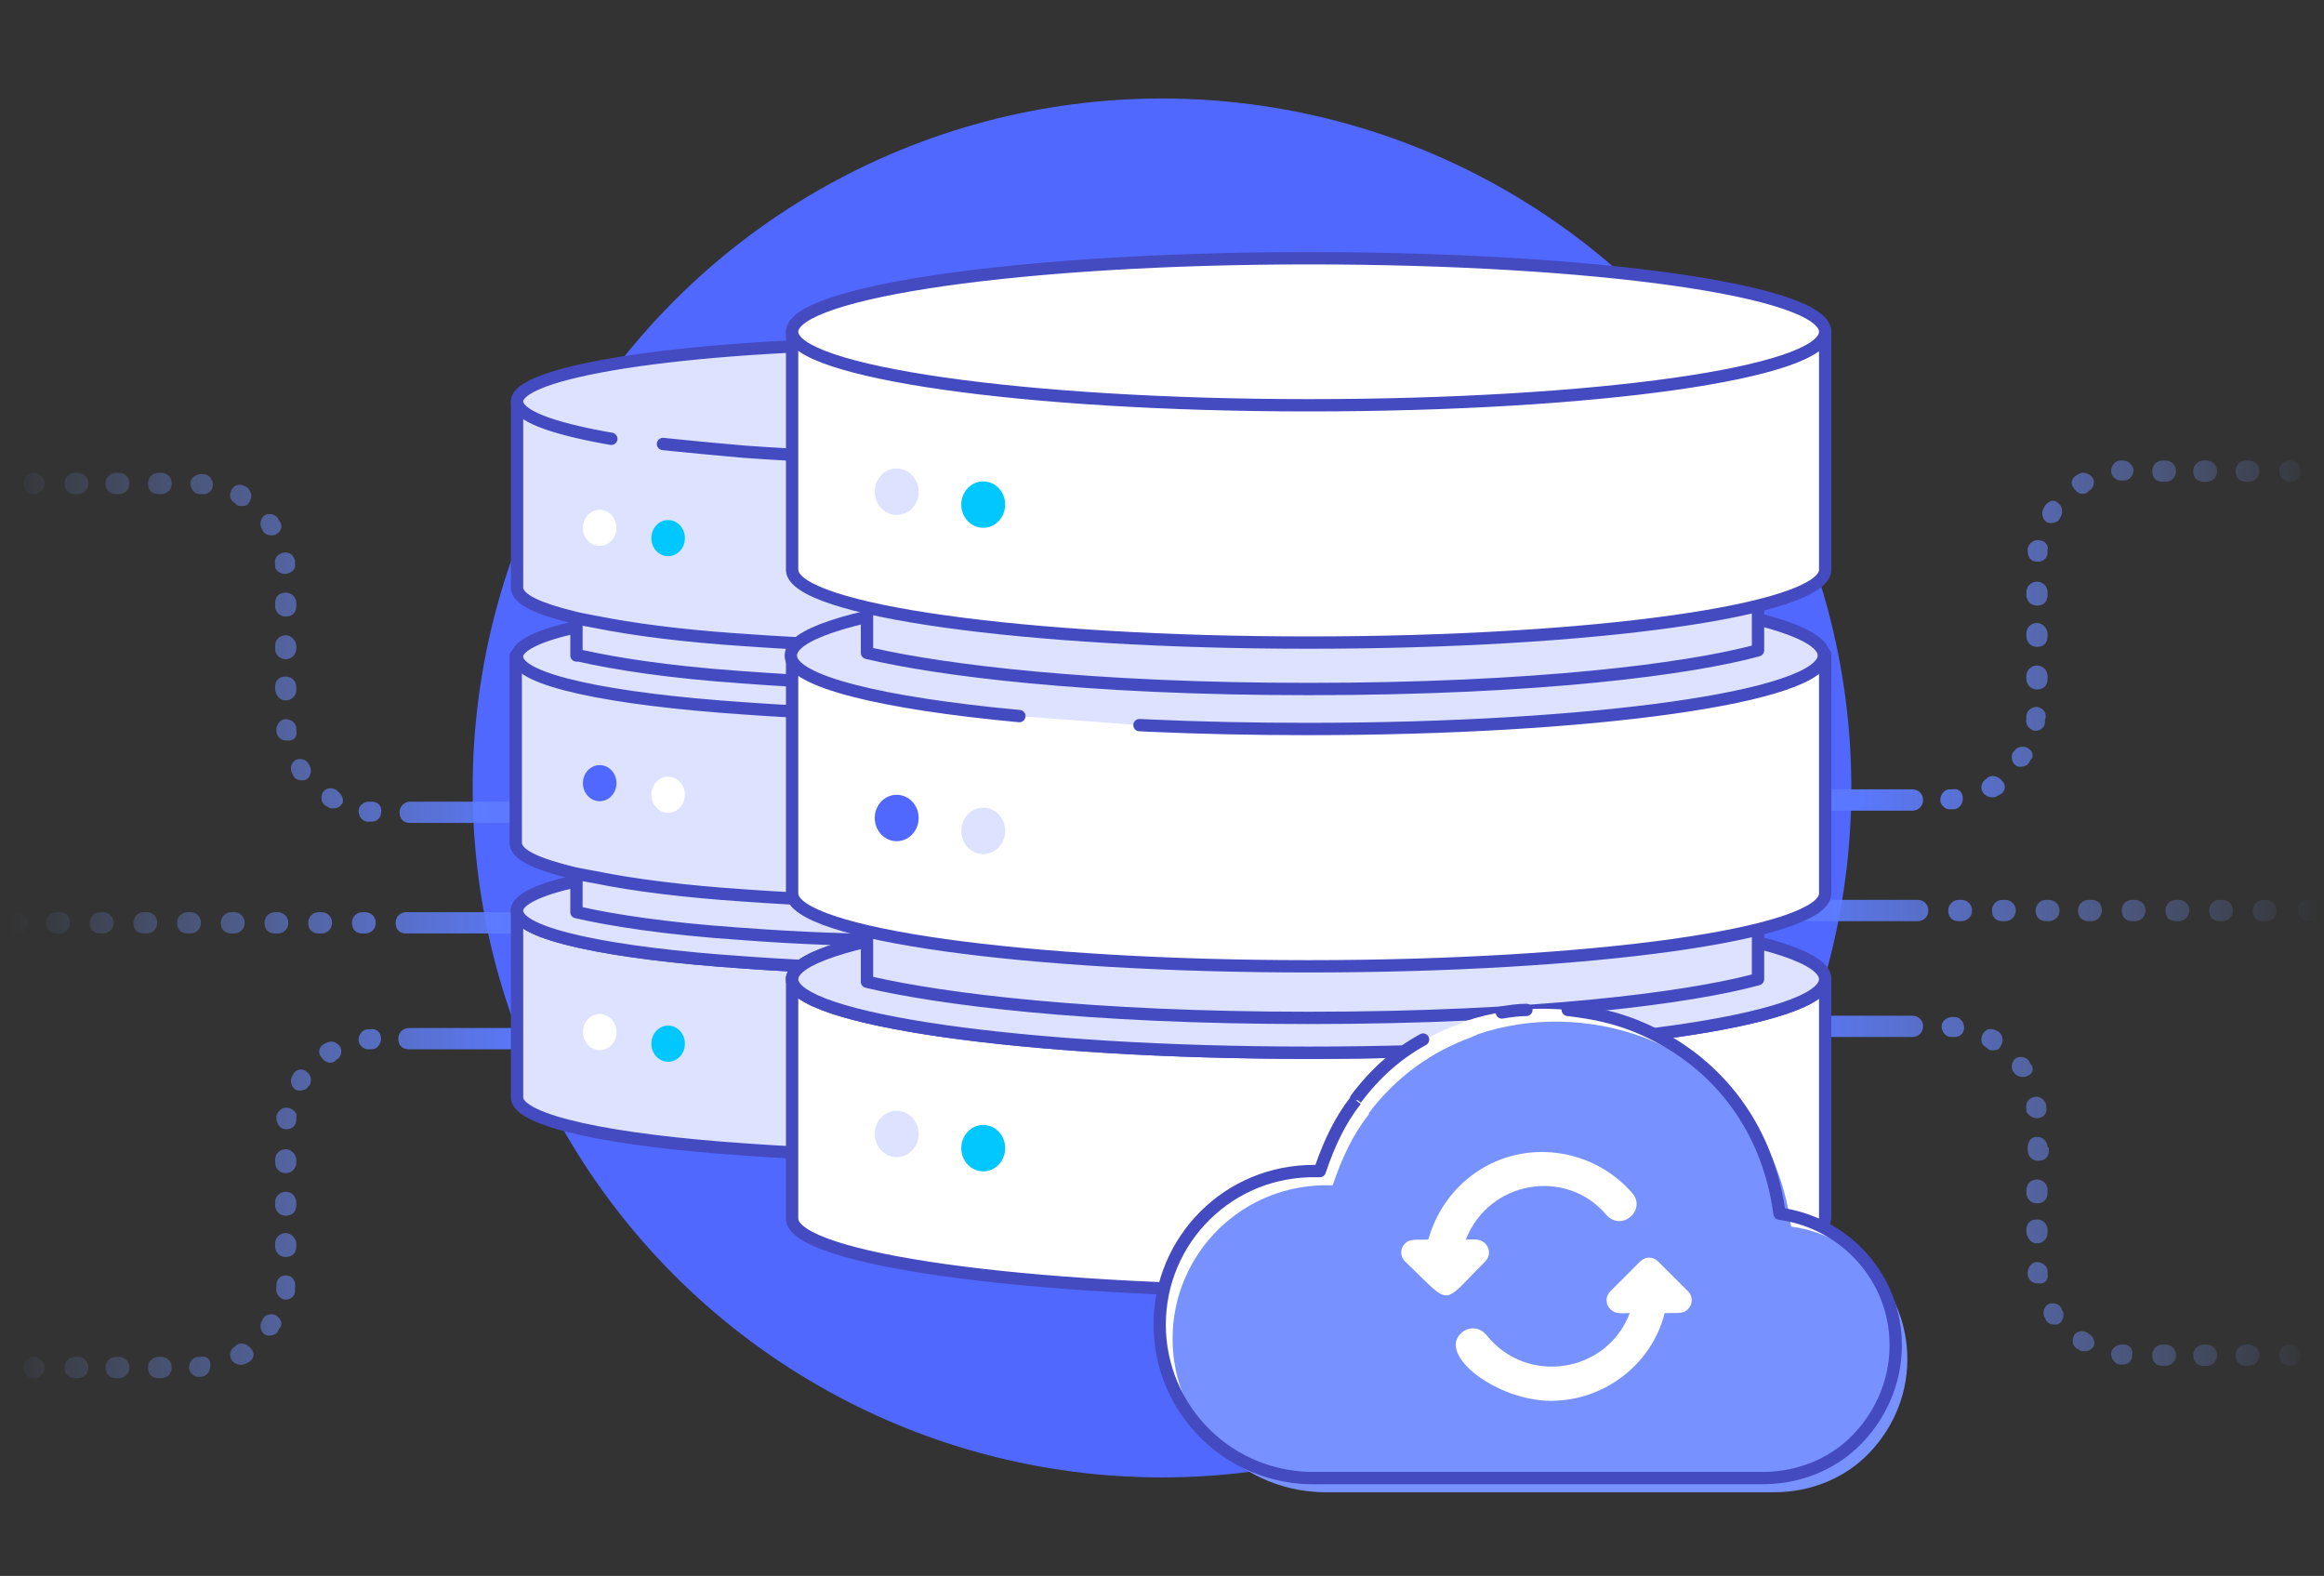 <svg width="354" height="240" viewBox="0 0 354 240" fill="none" xmlns="http://www.w3.org/2000/svg">
<rect x="0" y="0" width="354" height="240" fill="#333333" stroke="none"/>
<circle cx="177" cy="120" r="105" fill="#5168FF"/>
<path d="M24.555 72.004H24.152C23.345 72.004 22.538 72.612 22.538 73.626C22.538 74.64 23.143 75.248 24.152 75.248H24.555C25.362 75.248 26.169 74.64 26.169 73.626C26.169 72.612 25.362 72.004 24.555 72.004Z" fill="url(#paint0_linear_474_24488)"/>
<path d="M18.1 72.004H17.696C16.889 72.004 16.082 72.612 16.082 73.626C16.082 74.64 16.688 75.248 17.696 75.248H18.1C18.907 75.248 19.714 74.64 19.714 73.626C19.714 72.612 18.907 72.004 18.1 72.004Z" fill="url(#paint1_linear_474_24488)"/>
<path d="M31.011 72.206H30.608C29.801 72.206 28.994 72.814 28.994 73.625C28.994 74.436 29.599 75.247 30.406 75.247H30.809C30.809 75.247 30.809 75.247 31.011 75.247C31.818 75.247 32.423 74.639 32.423 73.828C32.423 73.017 31.818 72.206 31.011 72.206Z" fill="url(#paint2_linear_474_24488)"/>
<path d="M45.133 91.875C45.133 91.064 44.527 90.252 43.519 90.252C42.51 90.252 41.905 90.861 41.905 91.875V92.28C41.905 93.091 42.51 93.902 43.519 93.902C44.527 93.902 45.133 93.294 45.133 92.28V91.875Z" fill="url(#paint3_linear_474_24488)"/>
<path d="M42.51 79.303L42.308 78.897C41.905 78.289 40.896 78.087 40.291 78.492C39.685 78.897 39.484 79.911 39.887 80.52L40.089 80.925C40.291 81.331 40.896 81.534 41.299 81.534C41.501 81.534 41.905 81.534 42.106 81.331C42.913 80.925 43.115 79.911 42.51 79.303Z" fill="url(#paint4_linear_474_24488)"/>
<path d="M43.519 96.741C42.712 96.741 41.905 97.349 41.905 98.363V98.768C41.905 99.579 42.51 100.39 43.519 100.39C44.527 100.39 45.133 99.579 45.133 98.768V98.363C45.133 97.552 44.326 96.741 43.519 96.741Z" fill="url(#paint5_linear_474_24488)"/>
<path d="M11.846 72.004H11.442C10.635 72.004 9.828 72.612 9.828 73.626C9.828 74.64 10.434 75.248 11.442 75.248H11.846C12.653 75.248 13.46 74.64 13.46 73.626C13.46 72.612 12.653 72.004 11.846 72.004Z" fill="url(#paint6_linear_474_24488)"/>
<path d="M37.668 74.234L37.265 74.032C36.458 73.626 35.651 73.829 35.247 74.64C34.844 75.451 35.046 76.262 35.853 76.668L36.054 76.87C36.256 77.073 36.66 77.073 36.861 77.073C37.467 77.073 37.87 76.87 38.072 76.262C38.475 75.654 38.273 74.843 37.668 74.234Z" fill="url(#paint7_linear_474_24488)"/>
<path d="M46.948 116.206C46.544 115.598 45.536 115.395 44.931 115.801C44.325 116.206 44.124 117.22 44.527 117.828L44.729 118.234C44.931 118.639 45.536 118.842 45.939 118.842C46.141 118.842 46.544 118.842 46.746 118.639C47.352 118.234 47.553 117.22 47.15 116.612L46.948 116.206Z" fill="url(#paint8_linear_474_24488)"/>
<path d="M51.387 120.464L51.185 120.262C50.378 119.856 49.571 120.059 49.168 120.667C48.764 121.478 48.966 122.289 49.571 122.695L49.975 122.897C50.177 123.1 50.378 123.1 50.782 123.1C51.387 123.1 51.791 122.897 52.194 122.289C52.396 121.681 51.992 120.87 51.387 120.464Z" fill="url(#paint9_linear_474_24488)"/>
<path d="M56.632 122.086H56.228C55.421 122.086 54.614 122.694 54.614 123.506C54.614 124.317 55.219 125.128 56.026 125.128H56.43C56.43 125.128 56.43 125.128 56.632 125.128C57.438 125.128 58.044 124.519 58.044 123.708C58.245 122.897 57.64 122.086 56.632 122.086Z" fill="url(#paint10_linear_474_24488)"/>
<path d="M43.519 87.414C44.527 87.211 45.132 86.603 44.931 85.792V85.386C44.729 84.575 44.124 83.967 43.115 84.17C42.308 84.372 41.703 84.981 41.904 85.995V86.4C42.106 87.008 42.712 87.414 43.519 87.414Z" fill="url(#paint11_linear_474_24488)"/>
<path d="M45.133 111.34V110.934C45.133 110.123 44.326 109.515 43.519 109.515C42.712 109.515 42.107 110.326 42.107 111.137C42.107 111.34 42.107 111.543 42.107 111.543C42.309 112.354 42.914 112.759 43.519 112.759H43.721C44.73 112.962 45.335 112.151 45.133 111.34Z" fill="url(#paint12_linear_474_24488)"/>
<path d="M43.519 106.677C44.326 106.677 45.133 106.068 45.133 105.054V104.649C45.133 103.838 44.527 103.027 43.519 103.027C42.51 103.027 41.905 103.635 41.905 104.649V105.054C42.107 106.068 42.712 106.677 43.519 106.677Z" fill="url(#paint13_linear_474_24488)"/>
<path d="M5.188 72.004C4.381 72.004 3.574 72.612 3.574 73.626C3.574 74.64 4.18 75.248 5.188 75.248H5.39C6.197 75.045 6.802 74.437 6.802 73.626C6.802 72.815 5.995 72.004 5.188 72.004Z" fill="url(#paint14_linear_474_24488)"/>
<path d="M81.849 122.086H75.595H75.192H69.139H68.736H62.886H62.482C61.675 122.086 60.868 122.694 60.868 123.708C60.868 124.722 61.473 125.33 62.482 125.33H62.886H68.736H69.341H75.394H75.797H82.051C82.858 125.33 83.665 124.722 83.665 123.708C83.665 122.694 82.656 122.086 81.849 122.086Z" fill="url(#paint15_linear_474_24488)"/>
<path d="M28.994 138.916H28.59C27.783 138.916 26.976 139.524 26.976 140.538C26.976 141.552 27.581 142.16 28.59 142.16H28.994C29.801 142.16 30.608 141.552 30.608 140.538C30.608 139.524 29.801 138.916 28.994 138.916Z" fill="url(#paint16_linear_474_24488)"/>
<path d="M35.651 138.916H35.247C34.44 138.916 33.633 139.524 33.633 140.538C33.633 141.552 34.239 142.16 35.247 142.16H35.651C36.458 142.16 37.265 141.552 37.265 140.538C37.265 139.524 36.458 138.916 35.651 138.916Z" fill="url(#paint17_linear_474_24488)"/>
<path d="M22.337 138.916H21.933C21.126 138.916 20.319 139.524 20.319 140.538C20.319 141.552 20.924 142.16 21.933 142.16H22.337C23.144 142.16 23.951 141.552 23.951 140.538C23.951 139.524 23.144 138.916 22.337 138.916Z" fill="url(#paint18_linear_474_24488)"/>
<path d="M15.679 138.916H15.275C14.468 138.916 13.661 139.524 13.661 140.538C13.661 141.552 14.266 142.16 15.275 142.16H15.679C16.486 142.16 17.293 141.552 17.293 140.538C17.293 139.524 16.486 138.916 15.679 138.916Z" fill="url(#paint19_linear_474_24488)"/>
<path d="M9.022 138.916H8.618C7.811 138.916 7.004 139.524 7.004 140.538C7.004 141.552 7.609 142.16 8.618 142.16H9.022C9.829 142.16 10.636 141.552 10.636 140.538C10.636 139.524 10.03 138.916 9.022 138.916Z" fill="url(#paint20_linear_474_24488)"/>
<path d="M55.624 138.916H55.22C54.413 138.916 53.606 139.524 53.606 140.538C53.606 141.552 54.212 142.16 55.22 142.16H55.624C56.431 142.16 57.238 141.552 57.238 140.538C57.238 139.524 56.431 138.916 55.624 138.916Z" fill="url(#paint21_linear_474_24488)"/>
<path d="M42.309 138.916H41.905C41.098 138.916 40.291 139.524 40.291 140.538C40.291 141.552 40.897 142.16 41.905 142.16H42.309C43.116 142.16 43.923 141.552 43.923 140.538C43.923 139.524 43.116 138.916 42.309 138.916Z" fill="url(#paint22_linear_474_24488)"/>
<path d="M48.966 138.916H48.562C47.755 138.916 46.949 139.524 46.949 140.538C46.949 141.552 47.554 142.16 48.562 142.16H48.966C49.773 142.16 50.58 141.552 50.58 140.538C50.58 139.524 49.773 138.916 48.966 138.916Z" fill="url(#paint23_linear_474_24488)"/>
<path d="M2.566 138.916H2.364C1.557 138.916 0.75 139.524 0.75 140.538C0.75 141.552 1.355 142.16 2.364 142.16H2.566C3.373 142.16 4.18 141.552 4.18 140.538C4.18 139.524 3.373 138.916 2.566 138.916Z" fill="url(#paint24_linear_474_24488)"/>
<path d="M81.85 138.916H75.394H74.99H68.737H68.333H62.684H62.483H62.281H61.877C61.07 138.916 60.263 139.524 60.263 140.538C60.263 141.552 60.869 142.16 61.877 142.16H62.281H62.483H62.684H68.333H68.737H74.99H75.394H81.85C82.657 142.16 83.464 141.552 83.464 140.538C83.464 139.524 82.657 138.916 81.85 138.916Z" fill="url(#paint25_linear_474_24488)"/>
<path d="M36.054 204.815L35.853 205.017C35.046 205.423 34.844 206.437 35.247 207.045C35.449 207.451 36.054 207.856 36.66 207.856C36.861 207.856 37.063 207.856 37.467 207.653L37.87 207.451C38.677 207.045 38.879 206.031 38.273 205.423C37.668 204.612 36.66 204.409 36.054 204.815Z" fill="url(#paint26_linear_474_24488)"/>
<path d="M30.606 206.639H30.203C29.396 206.639 28.791 207.45 28.791 208.261C28.791 209.072 29.598 209.681 30.203 209.681H30.606C31.413 209.681 32.019 208.87 32.019 208.059C32.22 207.045 31.413 206.436 30.606 206.639Z" fill="url(#paint27_linear_474_24488)"/>
<path d="M43.72 194.271C42.913 194.068 42.106 194.676 42.106 195.69V196.096C41.904 196.907 42.509 197.718 43.316 197.921H43.518C44.325 197.921 44.93 197.312 44.93 196.704V196.298C45.132 195.082 44.527 194.271 43.72 194.271Z" fill="url(#paint28_linear_474_24488)"/>
<path d="M24.554 206.64H24.151C23.344 206.64 22.537 207.248 22.537 208.262C22.537 209.276 23.142 209.884 24.151 209.884H24.554C25.361 209.884 26.168 209.276 26.168 208.262C26.168 207.248 25.361 206.64 24.554 206.64Z" fill="url(#paint29_linear_474_24488)"/>
<path d="M43.518 187.783C42.711 187.783 41.904 188.391 41.904 189.405V189.81C41.904 190.621 42.509 191.432 43.518 191.432C44.526 191.432 45.132 190.824 45.132 189.81V189.405C45.132 188.594 44.325 187.783 43.518 187.783Z" fill="url(#paint30_linear_474_24488)"/>
<path d="M11.845 206.64H11.441C10.634 206.64 9.827 207.248 9.827 208.262C9.827 209.276 10.433 209.884 11.441 209.884H11.845C12.652 209.884 13.459 209.276 13.459 208.262C13.459 207.248 12.652 206.64 11.845 206.64Z" fill="url(#paint31_linear_474_24488)"/>
<path d="M18.099 206.64H17.695C16.888 206.64 16.081 207.248 16.081 208.262C16.081 209.276 16.687 209.884 17.695 209.884H18.099C18.906 209.884 19.713 209.276 19.713 208.262C19.713 207.248 18.906 206.64 18.099 206.64Z" fill="url(#paint32_linear_474_24488)"/>
<path d="M42.106 200.354C41.501 199.948 40.492 200.151 40.089 200.759L39.887 201.165C39.484 201.773 39.685 202.787 40.291 203.192C40.492 203.395 40.896 203.395 41.098 203.395C41.501 203.395 42.106 203.192 42.308 202.787L42.51 202.381C43.115 201.773 42.913 200.962 42.106 200.354Z" fill="url(#paint33_linear_474_24488)"/>
<path d="M49.773 158.787L49.369 158.99C48.562 159.396 48.361 160.409 48.966 161.018C49.167 161.423 49.773 161.829 50.176 161.829C50.378 161.829 50.781 161.829 50.983 161.626L51.185 161.423C51.992 161.018 52.194 160.004 51.79 159.396C51.387 158.787 50.58 158.382 49.773 158.787Z" fill="url(#paint34_linear_474_24488)"/>
<path d="M56.429 156.759H56.026C55.219 156.759 54.614 157.57 54.614 158.381C54.614 159.192 55.42 159.8 56.026 159.8H56.227H56.631C57.438 159.8 58.043 158.989 58.043 158.178C58.043 157.164 57.236 156.556 56.429 156.759Z" fill="url(#paint35_linear_474_24488)"/>
<path d="M44.728 163.451L44.526 163.856C44.123 164.464 44.325 165.478 44.93 165.884C45.131 166.087 45.535 166.087 45.737 166.087C46.14 166.087 46.745 165.884 46.947 165.478L47.149 165.276C47.552 164.667 47.351 163.653 46.745 163.248C46.14 162.64 45.131 162.842 44.728 163.451Z" fill="url(#paint36_linear_474_24488)"/>
<path d="M43.518 181.497C42.711 181.497 41.904 182.105 41.904 183.119V183.524C41.904 184.335 42.509 185.146 43.518 185.146C44.526 185.146 45.132 184.538 45.132 183.524V183.119C45.132 182.105 44.325 181.497 43.518 181.497Z" fill="url(#paint37_linear_474_24488)"/>
<path d="M43.518 175.008C42.711 175.008 41.904 175.617 41.904 176.63V177.036C41.904 177.847 42.509 178.658 43.518 178.658C44.526 178.658 45.132 177.847 45.132 177.036V176.63C45.132 175.819 44.325 175.008 43.518 175.008Z" fill="url(#paint38_linear_474_24488)"/>
<path d="M43.922 168.723C43.115 168.52 42.308 169.128 42.106 169.939C42.106 170.142 42.106 170.345 42.106 170.345C42.106 171.156 42.712 171.967 43.518 171.967H43.72C44.527 171.967 45.132 171.359 45.132 170.548V170.142C45.334 169.534 44.729 168.925 43.922 168.723Z" fill="url(#paint39_linear_474_24488)"/>
<path d="M5.187 206.64C4.38 206.64 3.573 207.248 3.573 208.262C3.573 209.276 4.179 209.884 5.187 209.884H5.389C6.196 209.681 6.801 209.073 6.801 208.262C6.801 207.451 5.994 206.64 5.187 206.64Z" fill="url(#paint40_linear_474_24488)"/>
<path d="M81.849 156.557H75.594H75.191H69.139H68.735H62.683H62.481H62.28C61.473 156.557 60.666 157.165 60.666 158.179C60.666 159.193 61.271 159.801 62.28 159.801H62.481H62.683H68.735H69.341H75.393H75.796H82.05C82.857 159.801 83.664 159.193 83.664 158.179C83.664 157.165 82.655 156.557 81.849 156.557Z" fill="url(#paint41_linear_474_24488)"/>
<path d="M310.279 88.58C309.472 88.58 308.665 89.189 308.665 90.202V90.608C308.665 91.419 309.27 92.23 310.279 92.23C311.288 92.23 311.893 91.622 311.893 90.608V90.202C311.893 89.189 311.086 88.58 310.279 88.58Z" fill="url(#paint42_linear_474_24488)"/>
<path d="M310.279 94.866C309.472 94.866 308.665 95.474 308.665 96.488V96.893C308.665 97.704 309.27 98.516 310.279 98.516C311.288 98.516 311.893 97.907 311.893 96.893V96.488C311.893 95.677 311.086 94.866 310.279 94.866Z" fill="url(#paint43_linear_474_24488)"/>
<path d="M310.279 107.64C309.472 107.64 308.665 108.248 308.665 109.059V109.465C308.463 110.276 309.068 111.087 309.875 111.29H310.077C310.884 111.29 311.489 110.682 311.489 110.073C311.489 109.871 311.489 109.668 311.489 109.668C311.892 108.654 311.287 107.843 310.279 107.64Z" fill="url(#paint44_linear_474_24488)"/>
<path d="M308.867 113.926C308.262 113.52 307.253 113.723 306.85 114.331L306.648 114.534C306.245 115.142 306.447 116.156 307.052 116.562C307.254 116.764 307.657 116.764 307.859 116.764C308.262 116.764 308.867 116.562 309.069 116.156L309.271 115.75C309.876 115.345 309.674 114.331 308.867 113.926Z" fill="url(#paint45_linear_474_24488)"/>
<path d="M297.367 120.212H296.964C296.157 120.212 295.552 121.023 295.552 121.834C295.552 122.645 296.359 123.253 296.964 123.253C296.964 123.253 296.964 123.253 297.166 123.253H297.569C298.376 123.253 298.981 122.442 298.981 121.631C298.981 120.617 298.376 120.009 297.367 120.212Z" fill="url(#paint46_linear_474_24488)"/>
<path d="M302.815 118.387L302.614 118.589C301.807 118.995 301.605 120.009 302.008 120.617C302.21 121.023 302.815 121.428 303.421 121.428C303.622 121.428 304.026 121.428 304.228 121.225L304.631 121.023C305.438 120.617 305.64 119.603 305.035 118.995C304.429 118.184 303.421 117.981 302.815 118.387Z" fill="url(#paint47_linear_474_24488)"/>
<path d="M291.316 120.211H290.912H285.062H284.658H278.606H278.202H271.948C271.141 120.211 270.334 120.819 270.334 121.833C270.334 122.847 270.94 123.455 271.948 123.455H278.202H278.606H284.658H285.062H290.912H291.316C292.122 123.455 292.929 122.847 292.929 121.833C292.929 120.819 292.122 120.211 291.316 120.211Z" fill="url(#paint48_linear_474_24488)"/>
<path d="M310.279 101.354C309.472 101.354 308.665 101.962 308.665 102.976V103.382C308.665 104.193 309.27 105.004 310.279 105.004C311.288 105.004 311.893 104.395 311.893 103.382V102.976C311.893 101.962 311.086 101.354 310.279 101.354Z" fill="url(#paint49_linear_474_24488)"/>
<path d="M336.102 70.129H335.699C334.892 70.129 334.085 70.737 334.085 71.751C334.085 72.765 334.69 73.373 335.699 73.373H336.102C336.909 73.373 337.716 72.765 337.716 71.751C337.716 70.737 336.909 70.129 336.102 70.129Z" fill="url(#paint50_linear_474_24488)"/>
<path d="M342.557 70.129H342.154C341.347 70.129 340.54 70.737 340.54 71.751C340.54 72.765 341.145 73.373 342.154 73.373H342.557C343.364 73.373 344.171 72.765 344.171 71.751C344.171 70.737 343.364 70.129 342.557 70.129Z" fill="url(#paint51_linear_474_24488)"/>
<path d="M329.848 70.129H329.445C328.638 70.129 327.831 70.737 327.831 71.751C327.831 72.765 328.436 73.373 329.445 73.373H329.848C330.655 73.373 331.462 72.765 331.462 71.751C331.462 70.737 330.655 70.129 329.848 70.129Z" fill="url(#paint52_linear_474_24488)"/>
<path d="M310.683 82.295C309.876 82.092 309.069 82.7 308.867 83.511V83.917C308.867 84.728 309.271 85.539 310.279 85.539H310.481C311.288 85.539 311.893 84.931 311.893 84.12V83.714C312.095 83.106 311.49 82.295 310.683 82.295Z" fill="url(#paint53_linear_474_24488)"/>
<path d="M311.489 77.022L311.287 77.428C310.884 78.036 311.085 79.05 311.691 79.456C311.892 79.658 312.296 79.658 312.498 79.658C312.901 79.658 313.506 79.456 313.708 79.05L313.91 78.644C314.313 78.036 314.112 77.022 313.506 76.617C312.901 76.009 312.094 76.211 311.489 77.022Z" fill="url(#paint54_linear_474_24488)"/>
<path d="M316.735 72.156L316.332 72.359C315.525 72.765 315.323 73.778 315.928 74.387C316.13 74.792 316.735 75.198 317.139 75.198C317.34 75.198 317.744 75.198 317.945 74.995L318.147 74.792C318.954 74.387 319.156 73.373 318.752 72.765C318.349 72.156 317.34 71.751 316.735 72.156Z" fill="url(#paint55_linear_474_24488)"/>
<path d="M323.392 70.129H322.989C322.182 70.129 321.576 70.94 321.576 71.751C321.576 72.562 322.383 73.17 322.989 73.17C322.989 73.17 322.989 73.17 323.19 73.17H323.594C324.401 73.17 325.006 72.359 325.006 71.548C324.804 70.737 324.199 70.129 323.392 70.129Z" fill="url(#paint56_linear_474_24488)"/>
<path d="M348.812 70.129C347.803 70.129 347.198 70.737 347.198 71.751C347.198 72.765 348.005 73.373 348.812 73.373C349.619 73.373 350.426 72.765 350.426 71.751C350.426 70.737 349.619 70.129 348.812 70.129Z" fill="url(#paint57_linear_474_24488)"/>
<path d="M305.437 137.041H305.034C304.227 137.041 303.42 137.649 303.42 138.663C303.42 139.677 304.025 140.285 305.034 140.285H305.437C306.244 140.285 307.051 139.677 307.051 138.663C307.051 137.649 306.244 137.041 305.437 137.041Z" fill="url(#paint58_linear_474_24488)"/>
<path d="M312.095 137.041H311.692C310.885 137.041 310.078 137.649 310.078 138.663C310.078 139.677 310.683 140.285 311.692 140.285H312.095C312.902 140.285 313.709 139.677 313.709 138.663C313.709 137.649 312.902 137.041 312.095 137.041Z" fill="url(#paint59_linear_474_24488)"/>
<path d="M298.78 137.041H298.377C297.57 137.041 296.763 137.649 296.763 138.663C296.763 139.677 297.368 140.285 298.377 140.285H298.78C299.587 140.285 300.394 139.677 300.394 138.663C300.394 137.649 299.587 137.041 298.78 137.041Z" fill="url(#paint60_linear_474_24488)"/>
<path d="M292.123 137.041H291.72H291.518H291.316H285.667H285.264H279.01H278.606H272.151C271.344 137.041 270.537 137.649 270.537 138.663C270.537 139.677 271.142 140.285 272.151 140.285H278.606H279.01H285.264H285.667H291.316H291.518H291.72H292.123C292.93 140.285 293.737 139.677 293.737 138.663C293.737 137.649 292.93 137.041 292.123 137.041Z" fill="url(#paint61_linear_474_24488)"/>
<path d="M318.55 137.041H318.147C317.34 137.041 316.533 137.649 316.533 138.663C316.533 139.677 317.138 140.285 318.147 140.285H318.55C319.357 140.285 320.164 139.677 320.164 138.663C320.164 137.649 319.559 137.041 318.55 137.041Z" fill="url(#paint62_linear_474_24488)"/>
<path d="M338.524 137.041H338.12C337.313 137.041 336.506 137.649 336.506 138.663C336.506 139.677 337.111 140.285 338.12 140.285H338.524C339.33 140.285 340.137 139.677 340.137 138.663C340.137 137.649 339.33 137.041 338.524 137.041Z" fill="url(#paint63_linear_474_24488)"/>
<path d="M345.18 137.041H344.777C343.97 137.041 343.163 137.649 343.163 138.663C343.163 139.677 343.768 140.285 344.777 140.285H345.18C345.987 140.285 346.794 139.677 346.794 138.663C346.794 137.649 345.987 137.041 345.18 137.041Z" fill="url(#paint64_linear_474_24488)"/>
<path d="M331.865 137.041H331.462C330.655 137.041 329.848 137.649 329.848 138.663C329.848 139.677 330.453 140.285 331.462 140.285H331.865C332.672 140.285 333.479 139.677 333.479 138.663C333.479 137.649 332.672 137.041 331.865 137.041Z" fill="url(#paint65_linear_474_24488)"/>
<path d="M325.208 137.041H324.805C323.998 137.041 323.191 137.649 323.191 138.663C323.191 139.677 323.796 140.285 324.805 140.285H325.208C326.015 140.285 326.822 139.677 326.822 138.663C326.822 137.649 326.015 137.041 325.208 137.041Z" fill="url(#paint66_linear_474_24488)"/>
<path d="M351.636 137.041C350.627 137.041 350.022 137.649 350.022 138.663C350.022 139.677 350.829 140.285 351.636 140.285C352.443 140.285 353.25 139.677 353.25 138.663C353.25 137.649 352.443 137.041 351.636 137.041Z" fill="url(#paint67_linear_474_24488)"/>
<path d="M304.429 157.115L304.026 156.912C303.219 156.506 302.412 156.709 302.008 157.52C301.605 158.331 301.807 159.142 302.614 159.548L302.815 159.751C303.017 159.953 303.421 159.953 303.622 159.953C304.228 159.953 304.631 159.751 304.833 159.142C305.236 158.534 305.034 157.52 304.429 157.115Z" fill="url(#paint68_linear_474_24488)"/>
<path d="M309.271 161.981L309.069 161.575C308.666 160.967 307.657 160.764 307.052 161.17C306.447 161.575 306.245 162.589 306.648 163.198L306.85 163.4C307.052 163.806 307.657 164.009 308.06 164.009C308.262 164.009 308.666 164.009 308.867 163.806C309.674 163.603 309.876 162.589 309.271 161.981Z" fill="url(#paint69_linear_474_24488)"/>
<path d="M310.279 170.295C311.287 170.295 311.892 169.483 311.691 168.672C311.691 168.47 311.691 168.267 311.691 168.267C311.489 167.456 310.682 166.848 309.875 167.05C309.068 167.253 308.463 167.861 308.665 168.875V169.281C308.866 169.686 309.472 170.295 310.279 170.295Z" fill="url(#paint70_linear_474_24488)"/>
<path d="M291.316 154.682H291.114H290.912H284.86H284.457H278.404H278.001H271.747C270.94 154.682 270.133 155.29 270.133 156.304C270.133 157.318 270.738 157.926 271.747 157.926H278.001H278.404H284.457H284.86H290.912H291.114H291.316C292.123 157.926 292.93 157.318 292.93 156.304C292.93 155.29 292.123 154.682 291.316 154.682Z" fill="url(#paint71_linear_474_24488)"/>
<path d="M310.279 179.622C309.472 179.622 308.665 180.23 308.665 181.244V181.649C308.665 182.46 309.27 183.271 310.279 183.271C311.288 183.271 311.893 182.663 311.893 181.649V181.244C311.893 180.23 311.086 179.622 310.279 179.622Z" fill="url(#paint72_linear_474_24488)"/>
<path d="M311.893 174.755C311.893 173.944 311.288 173.133 310.279 173.133C309.271 173.133 308.867 173.944 308.867 174.755V175.161C308.867 175.972 309.472 176.783 310.481 176.783C311.49 176.783 312.095 176.175 312.095 175.161V174.755H311.893Z" fill="url(#paint73_linear_474_24488)"/>
<path d="M310.279 189.354C311.086 189.354 311.893 188.746 311.893 187.732V187.326C311.893 186.515 311.288 185.704 310.279 185.704C309.27 185.704 308.665 186.313 308.665 187.326V187.732C308.867 188.746 309.472 189.354 310.279 189.354Z" fill="url(#paint74_linear_474_24488)"/>
<path d="M297.771 154.883H297.368C296.561 154.883 295.754 155.491 295.754 156.302C295.754 157.113 296.359 157.925 297.166 157.925H297.57H297.771C298.578 157.925 299.184 157.316 299.184 156.505C299.184 155.694 298.578 154.883 297.771 154.883Z" fill="url(#paint75_linear_474_24488)"/>
<path d="M313.91 199.087C313.507 198.479 312.498 198.276 311.893 198.681C311.288 199.087 311.086 200.101 311.49 200.709L311.691 201.115C311.893 201.52 312.498 201.723 312.902 201.723C313.103 201.723 313.507 201.723 313.709 201.52C314.314 201.115 314.516 200.101 314.112 199.493L313.91 199.087Z" fill="url(#paint76_linear_474_24488)"/>
<path d="M311.893 194.018V193.612C311.893 192.801 311.086 192.193 310.279 192.193C309.472 192.193 308.867 193.004 308.867 193.815V194.221C309.069 195.032 309.674 195.437 310.279 195.437H310.481C311.49 195.64 312.095 194.829 311.893 194.018Z" fill="url(#paint77_linear_474_24488)"/>
<path d="M342.557 204.764H342.154C341.347 204.764 340.54 205.372 340.54 206.386C340.54 207.4 341.145 208.008 342.154 208.008H342.557C343.364 208.008 344.171 207.4 344.171 206.386C344.171 205.372 343.364 204.764 342.557 204.764Z" fill="url(#paint78_linear_474_24488)"/>
<path d="M329.848 204.764H329.445C328.638 204.764 327.831 205.372 327.831 206.386C327.831 207.4 328.436 208.008 329.445 208.008H329.848C330.655 208.008 331.462 207.4 331.462 206.386C331.462 205.372 330.655 204.764 329.848 204.764Z" fill="url(#paint79_linear_474_24488)"/>
<path d="M336.102 204.764H335.698C334.891 204.764 334.084 205.372 334.084 206.386C334.084 207.4 334.69 208.008 335.698 208.008H336.102C336.909 208.008 337.716 207.4 337.716 206.386C337.716 205.372 336.909 204.764 336.102 204.764Z" fill="url(#paint80_linear_474_24488)"/>
<path d="M323.594 204.764H323.19C322.384 204.764 321.577 205.372 321.577 206.184C321.577 206.995 322.182 207.806 322.989 207.806H323.392C324.199 207.806 324.804 207.197 324.804 206.386C325.006 205.575 324.401 204.764 323.594 204.764Z" fill="url(#paint81_linear_474_24488)"/>
<path d="M318.146 203.142L317.944 202.939C317.138 202.534 316.331 202.737 315.927 203.345C315.524 204.156 315.725 204.967 316.331 205.373L316.734 205.575C316.936 205.778 317.138 205.778 317.541 205.778C318.146 205.778 318.55 205.575 318.953 204.967C319.155 204.359 318.953 203.548 318.146 203.142Z" fill="url(#paint82_linear_474_24488)"/>
<path d="M348.812 204.764C347.803 204.764 347.198 205.372 347.198 206.386C347.198 207.4 348.005 208.008 348.812 208.008C349.619 208.008 350.425 207.4 350.425 206.386C350.425 205.372 349.619 204.764 348.812 204.764Z" fill="url(#paint83_linear_474_24488)"/>
<path d="M202.287 138.519V167.195C202.09 170.73 186.748 173.873 165.111 175.248C157.636 175.641 149.375 176.033 140.523 176.033C130.688 176.033 121.443 175.641 113.378 175.051C93.118 173.676 78.956 170.73 78.759 167.195V138.519H202.287Z" fill="#DCE2FF"/>
<path d="M202.287 137.581C202.805 137.581 203.224 138.001 203.224 138.519V167.195C203.224 167.212 203.224 167.23 203.223 167.247C203.179 168.039 202.718 168.69 202.143 169.2C201.563 169.716 200.767 170.18 199.823 170.606C197.929 171.46 195.241 172.243 191.934 172.948C185.307 174.361 176.012 175.494 165.17 176.183C165.167 176.184 165.163 176.184 165.16 176.184C157.683 176.577 149.401 176.971 140.523 176.971C130.664 176.971 121.396 176.577 113.31 175.987V175.986C103.161 175.297 94.504 174.213 88.343 172.849C85.268 172.168 82.766 171.407 81 170.567C80.119 170.148 79.373 169.688 78.828 169.172C78.283 168.657 77.866 168.014 77.823 167.247C77.822 167.23 77.822 167.212 77.822 167.195V138.519L77.827 138.423C77.875 137.95 78.274 137.581 78.759 137.581H202.287ZM79.697 167.154C79.707 167.274 79.781 167.493 80.117 167.81C80.463 168.137 81.014 168.498 81.805 168.874C83.382 169.624 85.724 170.348 88.748 171.018C94.78 172.354 103.334 173.43 113.442 174.116H113.447L114.969 174.224C122.646 174.751 131.326 175.096 140.523 175.096C149.344 175.096 157.581 174.705 165.051 174.312L167.056 174.178C176.985 173.484 185.448 172.414 191.544 171.115C194.802 170.42 197.338 169.669 199.052 168.897C199.912 168.509 200.517 168.137 200.898 167.798C201.27 167.468 201.34 167.251 201.349 167.154V139.456H79.697V167.154Z" fill="#444ABF"/>
<path d="M202.287 138.715C202.287 143.625 174.552 147.554 140.523 147.554C130.688 147.554 121.443 147.161 113.378 146.572C92.922 145.197 78.759 142.25 78.759 138.715V138.519C78.956 136.947 82.3 135.376 87.808 134.198C88.791 134.001 89.775 133.805 90.955 133.608C96.856 132.43 104.527 131.644 113.378 130.859C121.64 130.269 130.885 129.876 140.523 129.876C160.98 129.876 178.88 131.251 190.288 133.412C191.862 133.608 193.042 134.001 194.419 134.394C199.336 135.572 202.09 136.947 202.287 138.519V138.715Z" fill="white"/>
<path d="M201.349 138.595C201.288 138.304 200.931 137.783 199.692 137.142C198.464 136.506 196.632 135.888 194.2 135.306C194.187 135.302 194.174 135.299 194.162 135.295C192.747 134.892 191.655 134.527 190.172 134.342C190.153 134.34 190.133 134.336 190.114 134.333C178.786 132.188 160.951 130.814 140.523 130.814C130.912 130.814 121.691 131.205 113.45 131.793C104.597 132.579 96.979 133.361 91.138 134.528C91.128 134.53 91.118 134.532 91.108 134.533C89.946 134.727 88.977 134.92 87.994 135.116C85.278 135.698 83.148 136.366 81.695 137.057C80.965 137.404 80.445 137.739 80.111 138.041C79.812 138.311 79.722 138.501 79.697 138.599V138.715C79.697 138.819 79.744 139.026 80.066 139.344C80.391 139.664 80.922 140.021 81.699 140.396C83.249 141.144 85.576 141.869 88.6 142.538C94.632 143.874 103.234 144.95 113.441 145.636H113.447L114.969 145.744C122.646 146.272 131.326 146.616 140.523 146.616C157.508 146.616 172.902 145.635 184.033 144.047C189.606 143.253 194.07 142.311 197.121 141.279C198.653 140.762 199.773 140.24 200.491 139.737C201.243 139.211 201.349 138.856 201.349 138.715V138.595ZM203.224 138.715C203.224 139.801 202.464 140.644 201.566 141.272C200.635 141.924 199.322 142.515 197.722 143.056C194.509 144.142 189.913 145.103 184.298 145.904C173.055 147.508 157.567 148.491 140.523 148.491C130.664 148.491 121.396 148.098 113.31 147.507V147.506C103.063 146.817 94.357 145.733 88.195 144.369C85.121 143.688 82.629 142.927 80.884 142.085C80.014 141.665 79.279 141.202 78.749 140.679C78.217 140.153 77.822 139.495 77.822 138.715V138.519C77.822 138.48 77.824 138.441 77.829 138.402C77.917 137.699 78.339 137.116 78.852 136.651C79.372 136.181 80.07 135.754 80.889 135.364C82.531 134.583 84.824 133.877 87.612 133.281L87.624 133.278C88.603 133.083 89.596 132.884 90.786 132.686C96.743 131.497 104.458 130.709 113.296 129.925L113.312 129.924C121.593 129.333 130.86 128.939 140.523 128.939C160.993 128.939 178.946 130.313 190.436 132.486C192.08 132.694 193.338 133.11 194.664 133.489C197.138 134.083 199.132 134.74 200.554 135.476C201.911 136.179 203.056 137.113 203.217 138.402C203.222 138.441 203.224 138.48 203.224 138.519V138.715Z" fill="#444ABF"/>
<path d="M202.287 138.715C202.287 143.625 174.552 147.554 140.523 147.554C130.688 147.554 121.443 147.161 113.378 146.572C92.922 145.197 78.759 142.25 78.759 138.715V138.519C78.956 136.947 82.3 135.376 87.808 134.198C88.791 134.001 89.775 133.805 90.955 133.608C96.856 132.43 104.527 131.644 113.378 130.859C121.64 130.269 130.885 129.876 140.523 129.876C160.98 129.876 178.88 131.251 190.288 133.412C191.862 133.608 193.042 134.001 194.419 134.394C199.336 135.572 202.09 136.947 202.287 138.519V138.715Z" fill="#DCE2FF"/>
<path d="M201.349 138.595C201.288 138.304 200.931 137.783 199.692 137.142C198.464 136.506 196.632 135.888 194.2 135.306C194.187 135.302 194.174 135.299 194.162 135.295C192.747 134.892 191.655 134.527 190.172 134.342C190.153 134.34 190.133 134.336 190.114 134.333C178.786 132.188 160.951 130.814 140.523 130.814C130.912 130.814 121.691 131.205 113.45 131.793C104.597 132.579 96.979 133.361 91.138 134.528C91.128 134.53 91.118 134.532 91.108 134.533C89.946 134.727 88.977 134.92 87.994 135.116C85.278 135.698 83.148 136.366 81.695 137.057C80.965 137.404 80.445 137.739 80.111 138.041C79.812 138.311 79.722 138.501 79.697 138.599V138.715C79.697 138.819 79.744 139.026 80.066 139.344C80.391 139.664 80.922 140.021 81.699 140.396C83.249 141.144 85.576 141.869 88.6 142.538C94.632 143.874 103.234 144.95 113.441 145.636H113.447L114.969 145.744C122.646 146.272 131.326 146.616 140.523 146.616C157.508 146.616 172.902 145.635 184.033 144.047C189.606 143.253 194.07 142.311 197.121 141.279C198.653 140.762 199.773 140.24 200.491 139.737C201.243 139.211 201.349 138.856 201.349 138.715V138.595ZM203.224 138.715C203.224 139.801 202.464 140.644 201.566 141.272C200.635 141.924 199.322 142.515 197.722 143.056C194.509 144.142 189.913 145.103 184.298 145.904C173.055 147.508 157.567 148.491 140.523 148.491C130.664 148.491 121.396 148.098 113.31 147.507V147.506C103.063 146.817 94.357 145.733 88.195 144.369C85.121 143.688 82.629 142.927 80.884 142.085C80.014 141.665 79.279 141.202 78.749 140.679C78.217 140.153 77.822 139.495 77.822 138.715V138.519C77.822 138.48 77.824 138.441 77.829 138.402C77.917 137.699 78.339 137.116 78.852 136.651C79.372 136.181 80.07 135.754 80.889 135.364C82.531 134.583 84.824 133.877 87.612 133.281L87.624 133.278C88.603 133.083 89.596 132.884 90.786 132.686C96.743 131.497 104.458 130.709 113.296 129.925L113.312 129.924C121.593 129.333 130.86 128.939 140.523 128.939C160.993 128.939 178.946 130.313 190.436 132.486C192.08 132.694 193.338 133.11 194.664 133.489C197.138 134.083 199.132 134.74 200.554 135.476C201.911 136.179 203.056 137.113 203.217 138.402C203.222 138.441 203.224 138.48 203.224 138.519V138.715Z" fill="#444ABF"/>
<path d="M194.419 115.735V138.715C186.354 140.875 168.455 143.232 140.523 143.232C130.098 143.232 121.05 142.84 113.379 142.25C101.38 141.465 92.922 140.09 87.808 138.911V115.735H194.419Z" fill="#DCE2FF"/>
<path d="M194.419 114.797C194.937 114.797 195.357 115.217 195.357 115.735V138.715C195.357 139.139 195.072 139.51 194.662 139.62C186.481 141.812 168.486 144.17 140.523 144.17C130.08 144.17 121.011 143.776 113.318 143.185V143.186C101.28 142.398 92.77 141.017 87.597 139.825C87.172 139.727 86.87 139.348 86.87 138.911V115.735L86.875 115.639C86.923 115.166 87.322 114.797 87.808 114.797H194.419ZM88.745 138.16C93.696 139.25 101.504 140.485 112.329 141.24L113.44 141.315L113.451 141.315C121.098 141.903 130.122 142.295 140.523 142.295C167.638 142.295 185.218 140.069 193.482 137.989V116.672H88.745V138.16Z" fill="#444ABF"/>
<path d="M202.287 99.825V128.501C202.287 130.073 199.336 131.448 194.222 132.823C193.042 133.215 191.665 133.412 190.091 133.805C178.879 135.965 160.783 137.34 140.326 137.34C130.491 137.34 121.246 136.947 113.182 136.358C104.33 135.769 96.462 134.787 90.758 133.608C89.578 133.412 88.594 133.215 87.611 133.019C81.906 131.644 78.759 130.269 78.562 128.501V99.825H202.287Z" fill="#DCE2FF"/>
<path d="M201.349 100.763H79.5V128.434C79.527 128.595 79.625 128.811 79.909 129.086C80.222 129.389 80.714 129.718 81.429 130.063C82.856 130.753 84.981 131.42 87.808 132.102C88.541 132.248 89.267 132.393 90.072 132.538L90.912 132.683L90.948 132.69C96.596 133.857 104.418 134.835 113.244 135.423H113.25L114.772 135.531C122.449 136.058 131.129 136.402 140.326 136.402C160.745 136.402 178.766 135.03 189.896 132.887C190.691 132.69 191.444 132.539 192.108 132.397C192.794 132.25 193.389 132.112 193.926 131.933L193.978 131.917C196.52 131.234 198.457 130.567 199.742 129.903C200.385 129.57 200.813 129.264 201.07 128.997C201.32 128.736 201.349 128.576 201.349 128.501V100.763ZM203.224 128.501C203.224 129.213 202.884 129.814 202.422 130.295C201.965 130.771 201.336 131.189 200.603 131.568C199.137 132.326 197.048 133.033 194.484 133.723C193.851 133.931 193.179 134.085 192.5 134.23C191.797 134.381 191.085 134.523 190.319 134.714C190.302 134.718 190.285 134.722 190.269 134.725C178.973 136.902 160.81 138.277 140.326 138.277C130.467 138.277 121.199 137.884 113.114 137.293V137.293C104.243 136.702 96.334 135.717 90.576 134.528C89.392 134.33 88.402 134.133 87.427 133.938C87.415 133.936 87.403 133.933 87.391 133.93C84.524 133.239 82.231 132.533 80.613 131.751C79.804 131.36 79.116 130.928 78.605 130.433C78.087 129.932 77.711 129.325 77.631 128.605C77.627 128.571 77.625 128.536 77.625 128.501V99.825L77.63 99.73C77.678 99.257 78.077 98.888 78.562 98.888H202.287C202.805 98.888 203.224 99.308 203.224 99.825V128.501Z" fill="#444ABF"/>
<path d="M202.287 100.022C202.287 104.932 174.552 108.86 140.523 108.86C130.688 108.86 121.443 108.467 113.378 107.878C92.922 106.503 78.759 103.557 78.759 100.022V99.825C78.956 98.254 82.3 96.683 87.808 95.504C88.791 95.308 89.775 95.111 90.758 94.915C96.659 93.737 104.33 92.951 113.378 92.165C121.64 91.576 130.885 91.183 140.523 91.183C160.98 91.183 179.076 92.558 190.288 94.719C191.665 94.915 193.042 95.308 194.222 95.701C199.14 96.879 201.893 98.254 202.09 99.825C202.287 99.825 202.287 100.022 202.287 100.022Z" fill="#DCE2FF"/>
<path d="M140.523 90.246C160.998 90.246 179.154 91.62 190.45 93.795C191.881 94.001 193.292 94.404 194.48 94.799C196.948 95.392 198.938 96.048 200.357 96.783C201.542 97.397 202.565 98.186 202.913 99.236C202.998 99.326 203.059 99.42 203.101 99.504C203.167 99.636 203.195 99.757 203.208 99.837C203.215 99.879 203.219 99.916 203.222 99.947C203.223 99.962 203.223 99.976 203.224 99.988C203.224 99.995 203.224 100 203.224 100.006V100.021C203.224 100.021 203.224 100.022 202.287 100.022H203.224C203.224 101.108 202.464 101.951 201.566 102.579C200.635 103.231 199.322 103.822 197.722 104.363C194.509 105.449 189.913 106.409 184.298 107.21C173.055 108.814 157.567 109.798 140.523 109.798C130.664 109.798 121.396 109.404 113.31 108.813V108.813C103.063 108.124 94.357 107.04 88.195 105.675C85.121 104.995 82.629 104.233 80.884 103.392C80.014 102.972 79.279 102.508 78.749 101.985C78.217 101.46 77.822 100.801 77.822 100.022V99.825C77.822 99.786 77.824 99.748 77.829 99.709C77.917 99.005 78.339 98.422 78.852 97.958C79.372 97.487 80.07 97.06 80.889 96.671C82.531 95.89 84.824 95.184 87.612 94.588L87.624 94.585C88.116 94.487 88.608 94.389 89.099 94.29C89.591 94.192 90.082 94.094 90.574 93.996C96.533 92.805 104.254 92.016 113.298 91.231L113.312 91.23C121.593 90.64 130.86 90.246 140.523 90.246ZM79.697 100.022C79.697 100.126 79.744 100.333 80.066 100.651C80.391 100.971 80.922 101.328 81.699 101.703C83.249 102.451 85.576 103.175 88.6 103.845C94.632 105.181 103.234 106.257 113.441 106.943H113.447L114.969 107.051C122.646 107.578 131.326 107.923 140.523 107.923C157.508 107.923 172.902 106.942 184.033 105.354C189.606 104.559 194.07 103.617 197.121 102.586C198.653 102.068 199.773 101.546 200.491 101.043C200.952 100.721 201.17 100.462 201.27 100.278C201.213 100.177 201.175 100.063 201.16 99.942C201.124 99.66 200.793 99.12 199.495 98.448C198.267 97.812 196.435 97.195 194.004 96.612C193.977 96.606 193.952 96.599 193.926 96.59C192.77 96.205 191.453 95.832 190.156 95.647C190.141 95.645 190.126 95.642 190.111 95.639C178.982 93.495 160.953 92.121 140.523 92.121C130.915 92.121 121.698 92.511 113.459 93.099L113.46 93.099C104.406 93.885 96.785 94.668 90.942 95.834C90.45 95.933 89.958 96.031 89.466 96.129C88.976 96.227 88.485 96.325 87.994 96.423C85.279 97.004 83.149 97.673 81.695 98.364C80.965 98.711 80.445 99.045 80.111 99.348C79.812 99.618 79.722 99.807 79.697 99.905V100.022Z" fill="#444ABF"/>
<path d="M194.419 76.452V99.432C194.026 99.629 193.632 99.629 193.042 99.825C184.387 101.789 166.881 104.146 140.523 104.146C130.098 104.146 121.05 103.753 113.379 103.164C101.773 102.378 93.315 101.003 88.201 99.825C88.004 99.825 88.004 99.825 87.808 99.825V76.452H194.419Z" fill="#DCE2FF"/>
<path d="M194.419 75.514C194.937 75.514 195.357 75.934 195.357 76.452V99.432C195.357 99.787 195.156 100.112 194.838 100.271C194.53 100.425 194.235 100.494 194.008 100.544C193.769 100.597 193.577 100.635 193.338 100.714C193.309 100.724 193.279 100.733 193.25 100.739C184.508 102.723 166.928 105.084 140.523 105.084C130.079 105.084 121.009 104.69 113.315 104.099V104.099C101.75 103.317 93.279 101.948 88.097 100.762H87.808C87.29 100.762 86.87 100.343 86.87 99.825V76.452L86.875 76.356C86.923 75.883 87.322 75.514 87.808 75.514H194.419ZM88.745 98.986C93.672 100.097 101.6 101.378 112.367 102.154L113.442 102.229L113.451 102.229C121.098 102.817 130.122 103.209 140.523 103.209C166.803 103.209 184.227 100.86 192.805 98.917C193.069 98.833 193.301 98.78 193.482 98.74V77.389H88.745V98.986Z" fill="#444ABF"/>
<path d="M202.287 61.132V89.808C202.287 91.379 199.336 92.754 194.222 94.129C193.042 94.326 191.665 94.718 190.288 94.915C179.076 97.075 160.98 98.45 140.523 98.45C130.688 98.45 121.443 98.057 113.379 97.468C104.33 96.879 96.659 95.897 90.758 94.718C89.775 94.522 88.594 94.326 87.808 94.129C82.103 92.754 78.956 91.379 78.759 89.612V61.132H202.287Z" fill="#DCE2FF"/>
<path d="M201.349 62.069H79.697V89.544C79.724 89.705 79.822 89.921 80.106 90.197C80.418 90.499 80.911 90.828 81.626 91.174C82.967 91.822 84.926 92.45 87.504 93.09L88.027 93.218L88.035 93.22C88.795 93.409 89.905 93.592 90.942 93.799C96.427 94.895 103.475 95.823 111.765 96.418L113.44 96.532L113.447 96.533C121.491 97.121 130.713 97.513 140.523 97.513C160.953 97.513 178.982 96.139 190.111 93.994L190.156 93.987C190.805 93.894 191.463 93.754 192.126 93.607C192.756 93.467 193.405 93.318 194.011 93.215C196.536 92.534 198.462 91.871 199.742 91.21C200.385 90.877 200.813 90.571 201.07 90.304C201.32 90.043 201.349 89.882 201.349 89.808V62.069ZM203.224 89.808C203.224 90.519 202.885 91.12 202.422 91.602C201.966 92.078 201.337 92.496 200.603 92.875C199.134 93.635 197.038 94.343 194.466 95.035C194.436 95.043 194.406 95.049 194.376 95.054C193.818 95.147 193.21 95.287 192.532 95.437C191.876 95.583 191.167 95.734 190.449 95.838C179.153 98.013 160.997 99.388 140.523 99.388C130.667 99.388 121.402 98.994 113.318 98.403V98.404C104.24 97.813 96.525 96.826 90.574 95.638C89.647 95.453 88.401 95.243 87.588 95.04V95.041C84.721 94.35 82.428 93.644 80.81 92.862C80.001 92.471 79.313 92.039 78.802 91.543C78.284 91.042 77.908 90.435 77.828 89.716C77.824 89.681 77.822 89.646 77.822 89.612V61.132L77.827 61.036C77.875 60.563 78.274 60.194 78.759 60.194H202.287C202.805 60.194 203.224 60.614 203.224 61.132V89.808Z" fill="#444ABF"/>
<path d="M93.118 66.828C84.07 65.257 78.759 63.293 78.759 61.132V60.936C79.546 56.222 106.887 52.294 140.523 52.294C141.113 52.294 141.703 52.294 142.293 52.294C175.142 52.49 201.5 56.222 202.287 60.739V60.936C202.287 65.846 174.552 69.774 140.523 69.774C130.688 69.774 121.443 69.381 113.379 68.792C108.854 68.399 104.724 68.007 100.986 67.614" fill="#DCE2FF"/>
<path d="M201.349 60.936V60.85C201.293 60.678 201.065 60.337 200.335 59.884C199.57 59.408 198.43 58.918 196.915 58.434C193.894 57.47 189.558 56.582 184.182 55.824C173.777 54.357 159.602 53.391 143.82 53.243L142.288 53.231H140.523C123.736 53.231 108.538 54.212 97.454 55.775C91.906 56.558 87.425 57.482 84.3 58.489C82.733 58.994 81.552 59.506 80.758 60.005C79.993 60.486 79.754 60.85 79.697 61.042V61.132C79.697 61.257 79.773 61.544 80.317 61.981C80.849 62.408 81.695 62.864 82.886 63.327C85.11 64.193 88.341 65.013 92.446 65.757L93.279 65.904L93.373 65.926C93.83 66.054 94.125 66.51 94.042 66.989C93.959 67.467 93.527 67.797 93.053 67.763L92.958 67.752L92.117 67.603C87.96 66.85 84.592 66.004 82.205 65.075C80.938 64.581 79.891 64.043 79.144 63.444C78.41 62.856 77.822 62.087 77.822 61.132V60.936C77.822 60.884 77.826 60.832 77.835 60.781C78.002 59.777 78.819 59.009 79.76 58.417C80.744 57.799 82.092 57.231 83.724 56.705C86.998 55.649 91.602 54.707 97.192 53.919C108.385 52.34 123.675 51.356 140.523 51.356H142.299L143.837 51.368C159.676 51.516 173.936 52.486 184.444 53.968C189.862 54.731 194.317 55.636 197.485 56.648C199.065 57.153 200.371 57.698 201.326 58.291C202.237 58.858 203.04 59.599 203.211 60.578C203.22 60.632 203.224 60.685 203.224 60.739V60.936C203.224 62.022 202.464 62.864 201.566 63.493C200.635 64.145 199.322 64.735 197.722 65.276C194.509 66.362 189.913 67.323 184.298 68.124C173.055 69.728 157.568 70.712 140.523 70.712C130.664 70.712 121.396 70.318 113.31 69.727C113.306 69.727 113.302 69.726 113.298 69.726C109.335 69.382 105.673 69.038 102.311 68.694L100.889 68.546L100.794 68.531C100.329 68.434 100.003 67.998 100.054 67.516C100.105 67.033 100.514 66.674 100.989 66.676L101.085 66.681L102.502 66.828C105.849 67.171 109.497 67.514 113.446 67.857H113.447C121.491 68.445 130.713 68.837 140.523 68.837C157.508 68.837 172.902 67.856 184.034 66.268C189.606 65.473 194.07 64.531 197.122 63.5C198.653 62.982 199.773 62.46 200.491 61.957C201.243 61.431 201.349 61.077 201.349 60.936Z" fill="#444ABF"/>
<path d="M101.773 84.701C103.185 84.701 104.33 83.47 104.33 81.951C104.33 80.433 103.185 79.202 101.773 79.202C100.36 79.202 99.216 80.433 99.216 81.951C99.216 83.47 100.36 84.701 101.773 84.701Z" fill="#00C8FF"/>
<path d="M91.348 83.13C92.76 83.13 93.905 81.899 93.905 80.38C93.905 78.862 92.76 77.63 91.348 77.63C89.936 77.63 88.791 78.862 88.791 80.38C88.791 81.899 89.936 83.13 91.348 83.13Z" fill="white"/>
<path d="M101.773 123.787C103.185 123.787 104.33 122.556 104.33 121.038C104.33 119.519 103.185 118.288 101.773 118.288C100.36 118.288 99.216 119.519 99.216 121.038C99.216 122.556 100.36 123.787 101.773 123.787Z" fill="white"/>
<path d="M91.348 122.02C92.76 122.02 93.905 120.789 93.905 119.27C93.905 117.751 92.76 116.52 91.348 116.52C89.936 116.52 88.791 117.751 88.791 119.27C88.791 120.789 89.936 122.02 91.348 122.02Z" fill="#5168FF"/>
<path d="M101.773 161.695C103.185 161.695 104.33 160.464 104.33 158.945C104.33 157.426 103.185 156.195 101.773 156.195C100.36 156.195 99.216 157.426 99.216 158.945C99.216 160.464 100.36 161.695 101.773 161.695Z" fill="#00C8FF"/>
<path d="M91.348 159.928C92.76 159.928 93.905 158.697 93.905 157.178C93.905 155.659 92.76 154.428 91.348 154.428C89.936 154.428 88.791 155.659 88.791 157.178C88.791 158.697 89.936 159.928 91.348 159.928Z" fill="white"/>
<path d="M278.016 148.928V185.461C277.82 188.603 268.968 191.353 254.806 193.317C240.643 195.281 220.974 196.656 199.337 196.656C156.063 196.656 121.05 191.746 120.657 185.657V148.928H278.016Z" fill="white"/>
<path d="M278.016 147.99C278.534 147.99 278.954 148.41 278.954 148.928V185.461C278.954 185.48 278.953 185.5 278.952 185.519C278.875 186.752 277.973 187.736 276.824 188.514C275.642 189.314 273.981 190.047 271.943 190.721C267.855 192.073 262.037 193.261 254.935 194.246C240.722 196.217 221.008 197.594 199.337 197.594C177.67 197.594 158.053 196.365 143.786 194.368C136.66 193.371 130.831 192.177 126.739 190.835C124.698 190.166 123.038 189.443 121.857 188.659C120.715 187.9 119.8 186.935 119.721 185.718C119.72 185.697 119.719 185.677 119.719 185.657V148.928L119.724 148.832C119.772 148.359 120.171 147.99 120.657 147.99H278.016ZM121.594 185.614C121.622 185.921 121.896 186.434 122.894 187.097C123.872 187.746 125.349 188.406 127.323 189.054C131.259 190.345 136.962 191.52 144.046 192.512C158.203 194.493 177.729 195.719 199.337 195.719C220.939 195.719 240.565 194.346 254.677 192.389C261.737 191.409 267.426 190.24 271.354 188.941C273.323 188.289 274.798 187.622 275.773 186.962C276.765 186.29 277.05 185.758 277.079 185.419V149.865H121.594V185.614Z" fill="#444ABF"/>
<path d="M120.657 149.125C120.657 155.213 155.866 160.32 199.337 160.32C242.807 160.32 278.016 155.41 278.016 149.125C278.016 142.84 242.807 137.929 199.337 137.929C155.866 137.929 120.657 143.036 120.657 149.125Z" fill="white"/>
<path d="M277.079 149.125C277.079 148.809 276.852 148.289 275.88 147.606C274.939 146.946 273.491 146.272 271.536 145.612C267.637 144.295 261.944 143.102 254.847 142.098C240.667 140.093 221.043 138.867 199.337 138.867C177.632 138.867 158.008 140.142 143.828 142.172C136.731 143.188 131.036 144.387 127.135 145.696C125.179 146.352 123.729 147.017 122.787 147.667C121.806 148.343 121.594 148.844 121.594 149.125C121.594 149.405 121.806 149.906 122.787 150.582C123.729 151.232 125.179 151.898 127.135 152.554C131.036 153.862 136.731 155.062 143.828 156.078C158.008 158.107 177.632 159.383 199.337 159.383C221.043 159.383 240.667 158.156 254.847 156.151C261.944 155.147 267.637 153.954 271.536 152.637C273.491 151.977 274.939 151.304 275.88 150.643C276.852 149.96 277.079 149.441 277.079 149.125ZM278.954 149.125C278.954 150.38 278.081 151.389 276.958 152.178C275.803 152.988 274.16 153.73 272.136 154.414C268.074 155.785 262.248 156.998 255.109 158.008C240.817 160.029 221.101 161.258 199.337 161.258C177.57 161.258 157.854 159.98 143.562 157.934C136.423 156.912 130.599 155.693 126.539 154.332C124.516 153.653 122.875 152.921 121.722 152.126C120.607 151.357 119.719 150.367 119.719 149.125C119.719 147.883 120.607 146.892 121.722 146.124C122.875 145.329 124.516 144.596 126.539 143.918C130.599 142.556 136.423 141.337 143.562 140.316C157.854 138.27 177.57 136.992 199.337 136.992C221.101 136.992 240.817 138.221 255.109 140.242C262.248 141.251 268.074 142.464 272.136 143.836C274.16 144.519 275.803 145.261 276.958 146.072C278.081 146.861 278.954 147.869 278.954 149.125Z" fill="#444ABF"/>
<path d="M120.657 149.125C120.657 155.213 155.866 160.32 199.337 160.32C242.807 160.32 278.016 155.41 278.016 149.125C278.016 142.84 242.807 137.929 199.337 137.929C155.866 137.929 120.657 143.036 120.657 149.125Z" fill="#DCE2FF"/>
<path d="M277.079 149.125C277.079 148.809 276.852 148.289 275.88 147.606C274.939 146.946 273.491 146.272 271.536 145.612C267.637 144.295 261.944 143.102 254.847 142.098C240.667 140.093 221.043 138.867 199.337 138.867C177.632 138.867 158.008 140.142 143.828 142.172C136.731 143.188 131.036 144.387 127.135 145.696C125.179 146.352 123.729 147.017 122.787 147.667C121.806 148.343 121.594 148.844 121.594 149.125C121.594 149.405 121.806 149.906 122.787 150.582C123.729 151.232 125.179 151.898 127.135 152.554C131.036 153.862 136.731 155.062 143.828 156.078C158.008 158.107 177.632 159.383 199.337 159.383C221.043 159.383 240.667 158.156 254.847 156.151C261.944 155.147 267.637 153.954 271.536 152.637C273.491 151.977 274.939 151.304 275.88 150.643C276.852 149.96 277.079 149.441 277.079 149.125ZM278.954 149.125C278.954 150.38 278.081 151.389 276.958 152.178C275.803 152.988 274.16 153.73 272.136 154.414C268.074 155.785 262.248 156.998 255.109 158.008C240.817 160.029 221.101 161.258 199.337 161.258C177.57 161.258 157.854 159.98 143.562 157.934C136.423 156.912 130.599 155.693 126.539 154.332C124.516 153.653 122.875 152.921 121.722 152.126C120.607 151.357 119.719 150.367 119.719 149.125C119.719 147.883 120.607 146.892 121.722 146.124C122.875 145.329 124.516 144.596 126.539 143.918C130.599 142.556 136.423 141.337 143.562 140.316C157.854 138.27 177.57 136.992 199.337 136.992C221.101 136.992 240.817 138.221 255.109 140.242C262.248 141.251 268.074 142.464 272.136 143.836C274.16 144.519 275.803 145.261 276.958 146.072C278.081 146.861 278.954 147.869 278.954 149.125Z" fill="#444ABF"/>
<path d="M132.065 120.056V149.518C142.883 152.071 165.307 155.017 199.336 155.017C234.742 155.017 257.756 151.874 267.788 149.125V120.056H132.065Z" fill="#DCE2FF"/>
<path d="M267.788 119.118C268.305 119.118 268.725 119.538 268.725 120.056V149.125C268.725 149.547 268.443 149.917 268.036 150.029C257.886 152.811 234.776 155.954 199.336 155.954C165.265 155.954 142.763 153.006 131.85 150.43C131.426 150.33 131.127 149.952 131.127 149.517V120.056L131.132 119.96C131.18 119.487 131.579 119.118 132.065 119.118H267.788ZM133.002 148.771C143.989 151.262 166.094 154.079 199.336 154.079C233.912 154.079 256.587 151.077 266.85 148.404V120.993H133.002V148.771Z" fill="#444ABF"/>
<path d="M278.016 99.629V136.161C277.623 142.25 242.611 147.161 199.337 147.161C156.063 147.161 121.05 142.25 120.657 136.161V99.629H278.016Z" fill="white"/>
<path d="M278.016 98.691C278.534 98.691 278.954 99.111 278.954 99.629V136.161C278.954 136.182 278.953 136.202 278.952 136.222C278.873 137.439 277.958 138.404 276.816 139.163C275.635 139.948 273.975 140.67 271.934 141.34C267.842 142.682 262.013 143.875 254.887 144.873C240.62 146.869 221.003 148.098 199.337 148.098C177.67 148.098 158.053 146.869 143.786 144.873C136.66 143.875 130.831 142.682 126.739 141.34C124.698 140.67 123.038 139.948 121.857 139.163C120.715 138.404 119.8 137.439 119.721 136.222C119.72 136.202 119.719 136.182 119.719 136.161V99.629L119.724 99.533C119.772 99.06 120.171 98.691 120.657 98.691H278.016ZM121.594 136.118C121.622 136.425 121.896 136.938 122.894 137.601C123.872 138.25 125.349 138.911 127.323 139.558C131.259 140.849 136.962 142.025 144.046 143.016C158.203 144.997 177.729 146.223 199.337 146.223C220.944 146.223 240.47 144.997 254.627 143.016C261.711 142.025 267.414 140.849 271.35 139.558C273.324 138.911 274.801 138.25 275.779 137.601C276.777 136.938 277.051 136.425 277.079 136.118V100.566H121.594V136.118Z" fill="#444ABF"/>
<path d="M173.569 110.431C181.633 110.824 190.288 111.02 199.14 111.02C242.61 111.02 277.82 106.11 277.82 99.825C277.82 93.54 242.61 88.629 199.14 88.629C155.669 88.629 120.46 93.54 120.46 99.825C120.46 103.753 134.229 107.092 155.276 109.056" fill="#DCE2FF"/>
<path d="M276.882 99.825C276.882 99.509 276.655 98.989 275.683 98.306C274.743 97.646 273.295 96.972 271.339 96.312C267.44 94.995 261.747 93.802 254.65 92.798C240.47 90.793 220.846 89.567 199.14 89.567C177.433 89.567 157.81 90.793 143.629 92.798C136.532 93.802 130.839 94.995 126.94 96.312C124.985 96.972 123.537 97.646 122.597 98.306C121.624 98.989 121.397 99.509 121.397 99.825C121.397 100.022 121.479 100.292 121.794 100.647C122.115 101.009 122.635 101.408 123.394 101.828C124.911 102.668 127.202 103.491 130.21 104.269C136.212 105.822 144.859 107.143 155.363 108.123C155.878 108.171 156.257 108.628 156.209 109.144C156.161 109.659 155.704 110.038 155.188 109.99C144.645 109.006 135.884 107.674 129.74 106.085C126.676 105.292 124.208 104.421 122.486 103.469C121.626 102.993 120.906 102.471 120.391 101.891C119.871 101.304 119.522 100.61 119.522 99.825C119.522 98.57 120.395 97.561 121.519 96.772C122.673 95.961 124.316 95.22 126.341 94.536C130.402 93.164 136.228 91.952 143.367 90.942C157.659 88.921 177.375 87.692 199.14 87.692C220.904 87.692 240.62 88.921 254.912 90.942C262.051 91.952 267.877 93.164 271.939 94.536C273.963 95.22 275.606 95.961 276.761 96.772C277.884 97.561 278.757 98.57 278.757 99.825C278.757 101.08 277.884 102.089 276.761 102.878C275.606 103.689 273.963 104.43 271.939 105.114C267.877 106.486 262.051 107.698 254.912 108.708C240.62 110.729 220.904 111.958 199.14 111.958C190.829 111.958 182.689 111.785 175.045 111.439L173.523 111.367L173.428 111.358C172.958 111.287 172.609 110.87 172.632 110.386C172.658 109.868 173.097 109.47 173.614 109.495L175.13 109.566C182.743 109.911 190.854 110.083 199.14 110.083C220.846 110.083 240.47 108.856 254.65 106.851C261.747 105.847 267.44 104.654 271.339 103.337C273.295 102.677 274.743 102.004 275.683 101.343C276.655 100.661 276.882 100.141 276.882 99.825Z" fill="#444ABF"/>
<path d="M132.065 69.97V99.432C142.883 101.985 165.307 104.932 199.336 104.932C234.742 104.932 257.756 101.789 267.788 99.039V69.97H132.065Z" fill="#DCE2FF"/>
<path d="M267.788 69.033C268.305 69.033 268.725 69.452 268.725 69.97V99.039C268.725 99.461 268.443 99.832 268.036 99.943C257.886 102.725 234.776 105.869 199.336 105.869C165.265 105.869 142.763 102.92 131.85 100.345C131.427 100.245 131.127 99.867 131.127 99.432V69.97L131.132 69.874C131.18 69.402 131.579 69.033 132.065 69.033H267.788ZM133.002 98.685C143.989 101.177 166.094 103.994 199.336 103.994C233.912 103.994 256.588 100.992 266.85 98.319V70.908H133.002V98.685Z" fill="#444ABF"/>
<path d="M278.016 50.329V86.862C277.623 92.951 242.61 97.861 199.336 97.861C156.062 97.861 121.05 92.951 120.656 86.862V50.329H278.016Z" fill="white"/>
<path d="M278.016 49.392C278.534 49.392 278.954 49.811 278.954 50.329V86.862C278.954 86.882 278.953 86.902 278.952 86.922C278.873 88.14 277.958 89.105 276.816 89.863C275.635 90.648 273.974 91.371 271.934 92.04C267.842 93.382 262.013 94.576 254.886 95.573C240.62 97.569 221.003 98.799 199.336 98.799C177.67 98.799 158.053 97.569 143.786 95.573C136.66 94.576 130.83 93.382 126.739 92.04C124.698 91.371 123.038 90.648 121.857 89.863C120.715 89.105 119.799 88.14 119.721 86.922C119.719 86.902 119.719 86.882 119.719 86.862V50.329L119.724 50.233C119.772 49.761 120.171 49.392 120.656 49.392H278.016ZM121.594 86.818C121.622 87.125 121.896 87.638 122.894 88.302C123.872 88.951 125.349 89.611 127.323 90.258C131.259 91.549 136.961 92.725 144.046 93.716C158.203 95.697 177.729 96.924 199.336 96.924C220.944 96.924 240.47 95.697 254.626 93.716C261.711 92.725 267.414 91.549 271.35 90.258C273.323 89.611 274.801 88.951 275.779 88.302C276.777 87.638 277.05 87.125 277.079 86.818V51.267H121.594V86.818Z" fill="#444ABF"/>
<path d="M120.656 50.525C120.656 56.614 155.866 61.721 199.336 61.721C242.807 61.721 278.016 56.811 278.016 50.525C278.016 44.24 242.807 39.33 199.336 39.33C155.866 39.33 120.656 44.437 120.656 50.525Z" fill="white"/>
<path d="M277.079 50.525C277.079 50.209 276.852 49.69 275.88 49.007C274.939 48.346 273.491 47.673 271.536 47.013C267.637 45.696 261.944 44.502 254.847 43.499C240.667 41.493 221.043 40.267 199.336 40.267C177.632 40.267 158.008 41.543 143.828 43.572C136.731 44.588 131.036 45.788 127.135 47.096C125.179 47.752 123.729 48.418 122.786 49.068C121.806 49.744 121.594 50.245 121.594 50.525C121.594 50.806 121.806 51.307 122.786 51.983C123.729 52.633 125.179 53.298 127.135 53.955C131.036 55.263 136.731 56.462 143.828 57.478C158.008 59.508 177.632 60.783 199.336 60.783C221.043 60.783 240.667 59.557 254.847 57.552C261.944 56.548 267.637 55.355 271.536 54.038C273.491 53.378 274.939 52.704 275.88 52.044C276.852 51.361 277.079 50.841 277.079 50.525ZM278.954 50.525C278.954 51.781 278.081 52.789 276.958 53.578C275.803 54.389 274.16 55.131 272.135 55.814C268.074 57.186 262.248 58.399 255.109 59.408C240.817 61.429 221.101 62.658 199.336 62.658C177.57 62.658 157.854 61.38 143.562 59.335C136.423 58.313 130.599 57.094 126.539 55.732C124.516 55.054 122.875 54.321 121.722 53.526C120.607 52.758 119.719 51.767 119.719 50.525C119.719 49.283 120.607 48.293 121.722 47.524C122.875 46.729 124.516 45.997 126.539 45.318C130.599 43.957 136.423 42.738 143.562 41.716C157.854 39.67 177.57 38.392 199.336 38.392C221.101 38.392 240.817 39.621 255.109 41.642C262.248 42.652 268.074 43.865 272.135 45.236C274.16 45.92 275.803 46.662 276.958 47.472C278.081 48.261 278.954 49.27 278.954 50.525Z" fill="#444ABF"/>
<path d="M149.768 80.38C151.615 80.38 153.112 78.797 153.112 76.845C153.112 74.892 151.615 73.309 149.768 73.309C147.921 73.309 146.424 74.892 146.424 76.845C146.424 78.797 147.921 80.38 149.768 80.38Z" fill="#00C8FF"/>
<path d="M136.588 78.416C138.435 78.416 139.932 76.833 139.932 74.88C139.932 72.928 138.435 71.345 136.588 71.345C134.742 71.345 133.245 72.928 133.245 74.88C133.245 76.833 134.742 78.416 136.588 78.416Z" fill="#DCE2FF"/>
<path d="M149.768 130.072C151.615 130.072 153.112 128.489 153.112 126.537C153.112 124.584 151.615 123.001 149.768 123.001C147.921 123.001 146.424 124.584 146.424 126.537C146.424 128.489 147.921 130.072 149.768 130.072Z" fill="#DCE2FF"/>
<path d="M136.588 128.108C138.435 128.108 139.932 126.526 139.932 124.573C139.932 122.62 138.435 121.038 136.588 121.038C134.742 121.038 133.245 122.62 133.245 124.573C133.245 126.526 134.742 128.108 136.588 128.108Z" fill="#5168FF"/>
<path d="M149.768 178.39C151.615 178.39 153.112 176.807 153.112 174.855C153.112 172.902 151.615 171.319 149.768 171.319C147.921 171.319 146.424 172.902 146.424 174.855C146.424 176.807 147.921 178.39 149.768 178.39Z" fill="#00C8FF"/>
<path d="M136.588 176.23C138.435 176.23 139.932 174.647 139.932 172.694C139.932 170.742 138.435 169.159 136.588 169.159C134.742 169.159 133.245 170.742 133.245 172.694C133.245 174.647 134.742 176.23 136.588 176.23Z" fill="#DCE2FF"/>
<path d="M288.567 205.063C288.567 210.955 286.01 216.258 282.076 219.99C278.535 223.329 273.618 225.293 268.307 225.293C268.307 225.293 267.126 225.293 240.572 225.293C239.589 225.293 238.605 225.293 237.622 225.293C236.048 225.293 234.278 225.293 232.704 225.293H200.839C187.266 225.686 176.645 214.883 176.645 201.92C176.645 188.957 187.266 178.154 200.839 178.547H201.035C202.412 174.422 204.183 170.69 206.543 167.744C206.543 167.744 206.543 167.744 206.543 167.548C210.674 162.048 216.181 158.12 222.279 155.959C222.476 155.763 222.869 155.763 223.066 155.567C231.13 152.817 240.179 153.013 248.243 155.959C259.652 160.281 268.897 170.101 270.864 184.832C280.895 186.207 288.567 194.653 288.567 205.063Z" fill="white"/>
<path d="M290.534 207.027C290.534 212.919 287.977 218.222 284.043 221.954C280.502 225.293 275.584 227.257 270.274 227.257C270.274 227.257 269.093 227.257 242.539 227.257C241.555 227.257 240.572 227.257 239.588 227.257C238.015 227.257 236.244 227.257 234.671 227.257H202.805C189.233 227.65 178.611 216.847 178.611 203.884C178.611 190.921 189.233 180.118 202.805 180.511H203.002C204.379 176.386 206.149 172.655 208.51 169.708C208.51 169.708 208.51 169.708 208.51 169.512C212.64 164.012 218.148 160.084 224.246 157.924C224.442 157.727 224.836 157.727 225.033 157.531C233.097 154.781 242.145 154.977 250.21 157.924C261.619 162.245 270.864 172.065 272.831 186.796C282.862 188.171 290.534 196.617 290.534 207.027Z" fill="#7792FF"/>
<path d="M175.707 201.724C175.707 188.4 186.497 177.271 200.368 177.404C201.696 173.583 203.387 170.069 205.617 167.208C205.64 167.057 205.701 166.913 205.794 166.789C208.817 162.763 212.26 159.725 216.32 157.495C216.774 157.246 217.344 157.412 217.593 157.866C217.842 158.319 217.677 158.889 217.223 159.139C213.415 161.23 210.17 164.084 207.293 167.915L206.805 167.548H206.543L207.275 168.134C205.008 170.963 203.282 174.582 201.925 178.648C201.797 179.03 201.439 179.288 201.035 179.288H200.839C200.83 179.288 200.821 179.288 200.812 179.288C187.777 178.911 177.582 189.28 177.582 201.724C177.582 214.168 187.777 224.537 200.812 224.16L200.839 224.159H268.504L268.979 224.154C273.877 224.041 278.375 222.181 281.629 219.112C285.39 215.543 287.826 210.481 287.826 204.866C287.826 195.139 280.518 187.075 270.934 185.761C270.516 185.704 270.187 185.375 270.132 184.956C268.214 170.594 259.221 161.046 248.111 156.837V156.838C245.253 155.767 242.38 155.193 239.309 154.805L238.692 154.73L238.598 154.714C238.134 154.611 237.814 154.172 237.871 153.69C237.927 153.208 238.34 152.854 238.815 152.862L238.911 152.868L239.544 152.945C242.488 153.316 245.322 153.864 248.161 154.861L248.769 155.082L248.772 155.083L249.319 155.295C260.593 159.762 269.715 169.533 271.891 184.013C282.024 185.739 289.701 194.408 289.701 204.866C289.701 211.036 287.024 216.579 282.918 220.474L282.916 220.476C279.311 223.876 274.365 225.905 269.022 226.028L268.504 226.034H200.866L200.536 226.042C186.584 226.267 175.707 215.101 175.707 201.724Z" fill="#444ABF"/>
<path d="M232.507 152.862C233.025 152.862 233.445 153.281 233.445 153.799C233.445 154.317 233.025 154.737 232.507 154.737C231.411 154.737 230.101 154.921 228.924 155.117C228.414 155.203 227.931 154.857 227.845 154.347C227.76 153.836 228.105 153.353 228.616 153.268C229.799 153.07 231.243 152.862 232.507 152.862Z" fill="#444ABF"/>
<path d="M226.223 192.121C227.009 191.335 227.009 190.156 226.223 189.371C225.436 188.585 224.452 188.782 223.272 188.782C226.813 179.747 238.615 177.782 244.712 185.05C247.073 187.603 250.81 184.264 248.646 181.711C242.155 174.247 230.747 173.265 223.272 179.747C220.518 182.104 218.551 185.246 217.568 188.782C215.011 188.782 214.617 188.782 214.027 189.371C213.24 190.156 213.24 191.335 214.027 192.121C221.305 198.995 219.338 198.995 226.223 192.121Z" fill="white"/>
<path d="M257.105 196.638L252.581 192.12C251.794 191.335 250.614 191.335 249.827 192.12L245.303 196.638C244.516 197.424 244.516 198.602 245.303 199.388C246.09 200.173 247.073 199.977 248.254 199.977C244.713 209.208 232.518 210.976 226.42 203.316C225.436 202.138 223.863 201.941 222.683 202.923C218.749 206.262 227.994 213.333 236.255 213.333C244.32 213.333 251.598 207.833 253.565 199.977C256.122 199.977 256.515 199.977 257.105 199.388C257.892 198.602 257.892 197.424 257.105 196.638Z" fill="white"/>
<defs>
<linearGradient id="paint0_linear_474_24488" x1="0.131" y1="73.574" x2="81.927" y2="73.574" gradientUnits="userSpaceOnUse">
<stop stop-color="#83A6FF" stop-opacity="0"/>
<stop offset="1" stop-color="#5A78FF"/>
</linearGradient>
<linearGradient id="paint1_linear_474_24488" x1="0.132" y1="73.574" x2="81.928" y2="73.574" gradientUnits="userSpaceOnUse">
<stop stop-color="#83A6FF" stop-opacity="0"/>
<stop offset="1" stop-color="#5A78FF"/>
</linearGradient>
<linearGradient id="paint2_linear_474_24488" x1="0.132" y1="73.62" x2="81.928" y2="73.62" gradientUnits="userSpaceOnUse">
<stop stop-color="#83A6FF" stop-opacity="0"/>
<stop offset="1" stop-color="#5A78FF"/>
</linearGradient>
<linearGradient id="paint3_linear_474_24488" x1="0.131" y1="92.17" x2="81.927" y2="92.17" gradientUnits="userSpaceOnUse">
<stop stop-color="#83A6FF" stop-opacity="0"/>
<stop offset="1" stop-color="#5A78FF"/>
</linearGradient>
<linearGradient id="paint4_linear_474_24488" x1="0.131" y1="79.873" x2="81.927" y2="79.873" gradientUnits="userSpaceOnUse">
<stop stop-color="#83A6FF" stop-opacity="0"/>
<stop offset="1" stop-color="#5A78FF"/>
</linearGradient>
<linearGradient id="paint5_linear_474_24488" x1="0.131" y1="98.554" x2="81.927" y2="98.554" gradientUnits="userSpaceOnUse">
<stop stop-color="#83A6FF" stop-opacity="0"/>
<stop offset="1" stop-color="#5A78FF"/>
</linearGradient>
<linearGradient id="paint6_linear_474_24488" x1="0.132" y1="73.574" x2="81.928" y2="73.574" gradientUnits="userSpaceOnUse">
<stop stop-color="#83A6FF" stop-opacity="0"/>
<stop offset="1" stop-color="#5A78FF"/>
</linearGradient>
<linearGradient id="paint7_linear_474_24488" x1="0.131" y1="75.527" x2="81.927" y2="75.527" gradientUnits="userSpaceOnUse">
<stop stop-color="#83A6FF" stop-opacity="0"/>
<stop offset="1" stop-color="#5A78FF"/>
</linearGradient>
<linearGradient id="paint8_linear_474_24488" x1="0.131" y1="117.243" x2="81.927" y2="117.243" gradientUnits="userSpaceOnUse">
<stop stop-color="#83A6FF" stop-opacity="0"/>
<stop offset="1" stop-color="#5A78FF"/>
</linearGradient>
<linearGradient id="paint9_linear_474_24488" x1="0.132" y1="121.61" x2="81.928" y2="121.61" gradientUnits="userSpaceOnUse">
<stop stop-color="#83A6FF" stop-opacity="0"/>
<stop offset="1" stop-color="#5A78FF"/>
</linearGradient>
<linearGradient id="paint10_linear_474_24488" x1="0.131" y1="123.539" x2="81.927" y2="123.539" gradientUnits="userSpaceOnUse">
<stop stop-color="#83A6FF" stop-opacity="0"/>
<stop offset="1" stop-color="#5A78FF"/>
</linearGradient>
<linearGradient id="paint11_linear_474_24488" x1="0.131" y1="85.792" x2="81.927" y2="85.792" gradientUnits="userSpaceOnUse">
<stop stop-color="#83A6FF" stop-opacity="0"/>
<stop offset="1" stop-color="#5A78FF"/>
</linearGradient>
<linearGradient id="paint12_linear_474_24488" x1="0.132" y1="111.318" x2="81.928" y2="111.318" gradientUnits="userSpaceOnUse">
<stop stop-color="#83A6FF" stop-opacity="0"/>
<stop offset="1" stop-color="#5A78FF"/>
</linearGradient>
<linearGradient id="paint13_linear_474_24488" x1="0.131" y1="104.939" x2="81.927" y2="104.939" gradientUnits="userSpaceOnUse">
<stop stop-color="#83A6FF" stop-opacity="0"/>
<stop offset="1" stop-color="#5A78FF"/>
</linearGradient>
<linearGradient id="paint14_linear_474_24488" x1="0.132" y1="73.574" x2="81.928" y2="73.574" gradientUnits="userSpaceOnUse">
<stop stop-color="#83A6FF" stop-opacity="0"/>
<stop offset="1" stop-color="#5A78FF"/>
</linearGradient>
<linearGradient id="paint15_linear_474_24488" x1="0.131" y1="123.59" x2="81.927" y2="123.59" gradientUnits="userSpaceOnUse">
<stop stop-color="#83A6FF" stop-opacity="0"/>
<stop offset="1" stop-color="#5A78FF"/>
</linearGradient>
<linearGradient id="paint16_linear_474_24488" x1="1.547" y1="140.411" x2="82.548" y2="140.411" gradientUnits="userSpaceOnUse">
<stop stop-color="#83A6FF" stop-opacity="0"/>
<stop offset="1" stop-color="#5A78FF"/>
</linearGradient>
<linearGradient id="paint17_linear_474_24488" x1="1.546" y1="140.411" x2="82.547" y2="140.411" gradientUnits="userSpaceOnUse">
<stop stop-color="#83A6FF" stop-opacity="0"/>
<stop offset="1" stop-color="#5A78FF"/>
</linearGradient>
<linearGradient id="paint18_linear_474_24488" x1="1.547" y1="140.411" x2="82.548" y2="140.411" gradientUnits="userSpaceOnUse">
<stop stop-color="#83A6FF" stop-opacity="0"/>
<stop offset="1" stop-color="#5A78FF"/>
</linearGradient>
<linearGradient id="paint19_linear_474_24488" x1="1.546" y1="140.411" x2="82.547" y2="140.411" gradientUnits="userSpaceOnUse">
<stop stop-color="#83A6FF" stop-opacity="0"/>
<stop offset="1" stop-color="#5A78FF"/>
</linearGradient>
<linearGradient id="paint20_linear_474_24488" x1="1.547" y1="140.411" x2="82.548" y2="140.411" gradientUnits="userSpaceOnUse">
<stop stop-color="#83A6FF" stop-opacity="0"/>
<stop offset="1" stop-color="#5A78FF"/>
</linearGradient>
<linearGradient id="paint21_linear_474_24488" x1="1.547" y1="140.411" x2="82.548" y2="140.411" gradientUnits="userSpaceOnUse">
<stop stop-color="#83A6FF" stop-opacity="0"/>
<stop offset="1" stop-color="#5A78FF"/>
</linearGradient>
<linearGradient id="paint22_linear_474_24488" x1="1.547" y1="140.411" x2="82.548" y2="140.411" gradientUnits="userSpaceOnUse">
<stop stop-color="#83A6FF" stop-opacity="0"/>
<stop offset="1" stop-color="#5A78FF"/>
</linearGradient>
<linearGradient id="paint23_linear_474_24488" x1="1.546" y1="140.411" x2="82.548" y2="140.411" gradientUnits="userSpaceOnUse">
<stop stop-color="#83A6FF" stop-opacity="0"/>
<stop offset="1" stop-color="#5A78FF"/>
</linearGradient>
<linearGradient id="paint24_linear_474_24488" x1="1.546" y1="140.411" x2="82.548" y2="140.411" gradientUnits="userSpaceOnUse">
<stop stop-color="#83A6FF" stop-opacity="0"/>
<stop offset="1" stop-color="#5A78FF"/>
</linearGradient>
<linearGradient id="paint25_linear_474_24488" x1="1.546" y1="140.411" x2="82.548" y2="140.411" gradientUnits="userSpaceOnUse">
<stop stop-color="#83A6FF" stop-opacity="0"/>
<stop offset="1" stop-color="#5A78FF"/>
</linearGradient>
<linearGradient id="paint26_linear_474_24488" x1="0.131" y1="206.215" x2="81.927" y2="206.215" gradientUnits="userSpaceOnUse">
<stop stop-color="#83A6FF" stop-opacity="0"/>
<stop offset="1" stop-color="#5A78FF"/>
</linearGradient>
<linearGradient id="paint27_linear_474_24488" x1="0.13" y1="208.12" x2="81.926" y2="208.12" gradientUnits="userSpaceOnUse">
<stop stop-color="#83A6FF" stop-opacity="0"/>
<stop offset="1" stop-color="#5A78FF"/>
</linearGradient>
<linearGradient id="paint28_linear_474_24488" x1="0.131" y1="195.948" x2="81.927" y2="195.948" gradientUnits="userSpaceOnUse">
<stop stop-color="#83A6FF" stop-opacity="0"/>
<stop offset="1" stop-color="#5A78FF"/>
</linearGradient>
<linearGradient id="paint29_linear_474_24488" x1="0.13" y1="208.167" x2="81.926" y2="208.167" gradientUnits="userSpaceOnUse">
<stop stop-color="#83A6FF" stop-opacity="0"/>
<stop offset="1" stop-color="#5A78FF"/>
</linearGradient>
<linearGradient id="paint30_linear_474_24488" x1="0.13" y1="189.571" x2="81.926" y2="189.571" gradientUnits="userSpaceOnUse">
<stop stop-color="#83A6FF" stop-opacity="0"/>
<stop offset="1" stop-color="#5A78FF"/>
</linearGradient>
<linearGradient id="paint31_linear_474_24488" x1="0.131" y1="208.167" x2="81.927" y2="208.167" gradientUnits="userSpaceOnUse">
<stop stop-color="#83A6FF" stop-opacity="0"/>
<stop offset="1" stop-color="#5A78FF"/>
</linearGradient>
<linearGradient id="paint32_linear_474_24488" x1="0.131" y1="208.167" x2="81.927" y2="208.167" gradientUnits="userSpaceOnUse">
<stop stop-color="#83A6FF" stop-opacity="0"/>
<stop offset="1" stop-color="#5A78FF"/>
</linearGradient>
<linearGradient id="paint33_linear_474_24488" x1="0.131" y1="201.867" x2="81.927" y2="201.867" gradientUnits="userSpaceOnUse">
<stop stop-color="#83A6FF" stop-opacity="0"/>
<stop offset="1" stop-color="#5A78FF"/>
</linearGradient>
<linearGradient id="paint34_linear_474_24488" x1="0.131" y1="160.13" x2="81.927" y2="160.13" gradientUnits="userSpaceOnUse">
<stop stop-color="#83A6FF" stop-opacity="0"/>
<stop offset="1" stop-color="#5A78FF"/>
</linearGradient>
<linearGradient id="paint35_linear_474_24488" x1="0.13" y1="158.202" x2="81.926" y2="158.202" gradientUnits="userSpaceOnUse">
<stop stop-color="#83A6FF" stop-opacity="0"/>
<stop offset="1" stop-color="#5A78FF"/>
</linearGradient>
<linearGradient id="paint36_linear_474_24488" x1="0.13" y1="164.498" x2="81.926" y2="164.498" gradientUnits="userSpaceOnUse">
<stop stop-color="#83A6FF" stop-opacity="0"/>
<stop offset="1" stop-color="#5A78FF"/>
</linearGradient>
<linearGradient id="paint37_linear_474_24488" x1="0.13" y1="183.187" x2="81.926" y2="183.187" gradientUnits="userSpaceOnUse">
<stop stop-color="#83A6FF" stop-opacity="0"/>
<stop offset="1" stop-color="#5A78FF"/>
</linearGradient>
<linearGradient id="paint38_linear_474_24488" x1="0.13" y1="176.803" x2="81.926" y2="176.803" gradientUnits="userSpaceOnUse">
<stop stop-color="#83A6FF" stop-opacity="0"/>
<stop offset="1" stop-color="#5A78FF"/>
</linearGradient>
<linearGradient id="paint39_linear_474_24488" x1="0.131" y1="170.424" x2="81.927" y2="170.424" gradientUnits="userSpaceOnUse">
<stop stop-color="#83A6FF" stop-opacity="0"/>
<stop offset="1" stop-color="#5A78FF"/>
</linearGradient>
<linearGradient id="paint40_linear_474_24488" x1="0.131" y1="208.167" x2="81.927" y2="208.167" gradientUnits="userSpaceOnUse">
<stop stop-color="#83A6FF" stop-opacity="0"/>
<stop offset="1" stop-color="#5A78FF"/>
</linearGradient>
<linearGradient id="paint41_linear_474_24488" x1="0.13" y1="158.151" x2="81.926" y2="158.151" gradientUnits="userSpaceOnUse">
<stop stop-color="#83A6FF" stop-opacity="0"/>
<stop offset="1" stop-color="#5A78FF"/>
</linearGradient>
<linearGradient id="paint42_linear_474_24488" x1="354.232" y1="90.295" x2="282.685" y2="90.295" gradientUnits="userSpaceOnUse">
<stop stop-color="#83A6FF" stop-opacity="0"/>
<stop offset="1" stop-color="#5A78FF"/>
</linearGradient>
<linearGradient id="paint43_linear_474_24488" x1="354.232" y1="96.68" x2="282.685" y2="96.68" gradientUnits="userSpaceOnUse">
<stop stop-color="#83A6FF" stop-opacity="0"/>
<stop offset="1" stop-color="#5A78FF"/>
</linearGradient>
<linearGradient id="paint44_linear_474_24488" x1="354.232" y1="109.444" x2="282.685" y2="109.444" gradientUnits="userSpaceOnUse">
<stop stop-color="#83A6FF" stop-opacity="0"/>
<stop offset="1" stop-color="#5A78FF"/>
</linearGradient>
<linearGradient id="paint45_linear_474_24488" x1="354.232" y1="115.369" x2="282.686" y2="115.369" gradientUnits="userSpaceOnUse">
<stop stop-color="#83A6FF" stop-opacity="0"/>
<stop offset="1" stop-color="#5A78FF"/>
</linearGradient>
<linearGradient id="paint46_linear_474_24488" x1="354.232" y1="121.665" x2="282.685" y2="121.665" gradientUnits="userSpaceOnUse">
<stop stop-color="#83A6FF" stop-opacity="0"/>
<stop offset="1" stop-color="#5A78FF"/>
</linearGradient>
<linearGradient id="paint47_linear_474_24488" x1="354.233" y1="119.735" x2="282.686" y2="119.735" gradientUnits="userSpaceOnUse">
<stop stop-color="#83A6FF" stop-opacity="0"/>
<stop offset="1" stop-color="#5A78FF"/>
</linearGradient>
<linearGradient id="paint48_linear_474_24488" x1="354.232" y1="121.715" x2="282.686" y2="121.715" gradientUnits="userSpaceOnUse">
<stop stop-color="#83A6FF" stop-opacity="0"/>
<stop offset="1" stop-color="#5A78FF"/>
</linearGradient>
<linearGradient id="paint49_linear_474_24488" x1="354.232" y1="103.063" x2="282.685" y2="103.063" gradientUnits="userSpaceOnUse">
<stop stop-color="#83A6FF" stop-opacity="0"/>
<stop offset="1" stop-color="#5A78FF"/>
</linearGradient>
<linearGradient id="paint50_linear_474_24488" x1="354.232" y1="71.699" x2="282.686" y2="71.699" gradientUnits="userSpaceOnUse">
<stop stop-color="#83A6FF" stop-opacity="0"/>
<stop offset="1" stop-color="#5A78FF"/>
</linearGradient>
<linearGradient id="paint51_linear_474_24488" x1="354.232" y1="71.699" x2="282.685" y2="71.699" gradientUnits="userSpaceOnUse">
<stop stop-color="#83A6FF" stop-opacity="0"/>
<stop offset="1" stop-color="#5A78FF"/>
</linearGradient>
<linearGradient id="paint52_linear_474_24488" x1="354.232" y1="71.699" x2="282.686" y2="71.699" gradientUnits="userSpaceOnUse">
<stop stop-color="#83A6FF" stop-opacity="0"/>
<stop offset="1" stop-color="#5A78FF"/>
</linearGradient>
<linearGradient id="paint53_linear_474_24488" x1="354.232" y1="83.918" x2="282.686" y2="83.918" gradientUnits="userSpaceOnUse">
<stop stop-color="#83A6FF" stop-opacity="0"/>
<stop offset="1" stop-color="#5A78FF"/>
</linearGradient>
<linearGradient id="paint54_linear_474_24488" x1="354.231" y1="77.998" x2="282.685" y2="77.998" gradientUnits="userSpaceOnUse">
<stop stop-color="#83A6FF" stop-opacity="0"/>
<stop offset="1" stop-color="#5A78FF"/>
</linearGradient>
<linearGradient id="paint55_linear_474_24488" x1="354.232" y1="73.651" x2="282.686" y2="73.651" gradientUnits="userSpaceOnUse">
<stop stop-color="#83A6FF" stop-opacity="0"/>
<stop offset="1" stop-color="#5A78FF"/>
</linearGradient>
<linearGradient id="paint56_linear_474_24488" x1="354.232" y1="71.745" x2="282.685" y2="71.745" gradientUnits="userSpaceOnUse">
<stop stop-color="#83A6FF" stop-opacity="0"/>
<stop offset="1" stop-color="#5A78FF"/>
</linearGradient>
<linearGradient id="paint57_linear_474_24488" x1="354.232" y1="71.699" x2="282.686" y2="71.699" gradientUnits="userSpaceOnUse">
<stop stop-color="#83A6FF" stop-opacity="0"/>
<stop offset="1" stop-color="#5A78FF"/>
</linearGradient>
<linearGradient id="paint58_linear_474_24488" x1="353.217" y1="138.536" x2="270.924" y2="138.536" gradientUnits="userSpaceOnUse">
<stop stop-color="#83A6FF" stop-opacity="0"/>
<stop offset="1" stop-color="#5A78FF"/>
</linearGradient>
<linearGradient id="paint59_linear_474_24488" x1="353.217" y1="138.536" x2="270.925" y2="138.536" gradientUnits="userSpaceOnUse">
<stop stop-color="#83A6FF" stop-opacity="0"/>
<stop offset="1" stop-color="#5A78FF"/>
</linearGradient>
<linearGradient id="paint60_linear_474_24488" x1="353.217" y1="138.536" x2="270.925" y2="138.536" gradientUnits="userSpaceOnUse">
<stop stop-color="#83A6FF" stop-opacity="0"/>
<stop offset="1" stop-color="#5A78FF"/>
</linearGradient>
<linearGradient id="paint61_linear_474_24488" x1="353.217" y1="138.536" x2="270.925" y2="138.536" gradientUnits="userSpaceOnUse">
<stop stop-color="#83A6FF" stop-opacity="0"/>
<stop offset="1" stop-color="#5A78FF"/>
</linearGradient>
<linearGradient id="paint62_linear_474_24488" x1="353.217" y1="138.536" x2="270.924" y2="138.536" gradientUnits="userSpaceOnUse">
<stop stop-color="#83A6FF" stop-opacity="0"/>
<stop offset="1" stop-color="#5A78FF"/>
</linearGradient>
<linearGradient id="paint63_linear_474_24488" x1="353.218" y1="138.536" x2="270.925" y2="138.536" gradientUnits="userSpaceOnUse">
<stop stop-color="#83A6FF" stop-opacity="0"/>
<stop offset="1" stop-color="#5A78FF"/>
</linearGradient>
<linearGradient id="paint64_linear_474_24488" x1="353.217" y1="138.536" x2="270.925" y2="138.536" gradientUnits="userSpaceOnUse">
<stop stop-color="#83A6FF" stop-opacity="0"/>
<stop offset="1" stop-color="#5A78FF"/>
</linearGradient>
<linearGradient id="paint65_linear_474_24488" x1="353.217" y1="138.536" x2="270.925" y2="138.536" gradientUnits="userSpaceOnUse">
<stop stop-color="#83A6FF" stop-opacity="0"/>
<stop offset="1" stop-color="#5A78FF"/>
</linearGradient>
<linearGradient id="paint66_linear_474_24488" x1="353.217" y1="138.536" x2="270.925" y2="138.536" gradientUnits="userSpaceOnUse">
<stop stop-color="#83A6FF" stop-opacity="0"/>
<stop offset="1" stop-color="#5A78FF"/>
</linearGradient>
<linearGradient id="paint67_linear_474_24488" x1="353.217" y1="138.536" x2="270.924" y2="138.536" gradientUnits="userSpaceOnUse">
<stop stop-color="#83A6FF" stop-opacity="0"/>
<stop offset="1" stop-color="#5A78FF"/>
</linearGradient>
<linearGradient id="paint68_linear_474_24488" x1="353.217" y1="158.255" x2="270.925" y2="158.255" gradientUnits="userSpaceOnUse">
<stop stop-color="#83A6FF" stop-opacity="0"/>
<stop offset="1" stop-color="#5A78FF"/>
</linearGradient>
<linearGradient id="paint69_linear_474_24488" x1="353.217" y1="162.622" x2="270.925" y2="162.622" gradientUnits="userSpaceOnUse">
<stop stop-color="#83A6FF" stop-opacity="0"/>
<stop offset="1" stop-color="#5A78FF"/>
</linearGradient>
<linearGradient id="paint70_linear_474_24488" x1="353.216" y1="168.548" x2="270.924" y2="168.548" gradientUnits="userSpaceOnUse">
<stop stop-color="#83A6FF" stop-opacity="0"/>
<stop offset="1" stop-color="#5A78FF"/>
</linearGradient>
<linearGradient id="paint71_linear_474_24488" x1="353.217" y1="156.276" x2="270.925" y2="156.276" gradientUnits="userSpaceOnUse">
<stop stop-color="#83A6FF" stop-opacity="0"/>
<stop offset="1" stop-color="#5A78FF"/>
</linearGradient>
<linearGradient id="paint72_linear_474_24488" x1="353.217" y1="181.311" x2="270.924" y2="181.311" gradientUnits="userSpaceOnUse">
<stop stop-color="#83A6FF" stop-opacity="0"/>
<stop offset="1" stop-color="#5A78FF"/>
</linearGradient>
<linearGradient id="paint73_linear_474_24488" x1="353.217" y1="174.928" x2="270.925" y2="174.928" gradientUnits="userSpaceOnUse">
<stop stop-color="#83A6FF" stop-opacity="0"/>
<stop offset="1" stop-color="#5A78FF"/>
</linearGradient>
<linearGradient id="paint74_linear_474_24488" x1="353.217" y1="187.696" x2="270.924" y2="187.696" gradientUnits="userSpaceOnUse">
<stop stop-color="#83A6FF" stop-opacity="0"/>
<stop offset="1" stop-color="#5A78FF"/>
</linearGradient>
<linearGradient id="paint75_linear_474_24488" x1="353.217" y1="156.326" x2="270.925" y2="156.326" gradientUnits="userSpaceOnUse">
<stop stop-color="#83A6FF" stop-opacity="0"/>
<stop offset="1" stop-color="#5A78FF"/>
</linearGradient>
<linearGradient id="paint76_linear_474_24488" x1="353.217" y1="199.992" x2="270.925" y2="199.992" gradientUnits="userSpaceOnUse">
<stop stop-color="#83A6FF" stop-opacity="0"/>
<stop offset="1" stop-color="#5A78FF"/>
</linearGradient>
<linearGradient id="paint77_linear_474_24488" x1="353.217" y1="194.074" x2="270.925" y2="194.074" gradientUnits="userSpaceOnUse">
<stop stop-color="#83A6FF" stop-opacity="0"/>
<stop offset="1" stop-color="#5A78FF"/>
</linearGradient>
<linearGradient id="paint78_linear_474_24488" x1="353.217" y1="206.292" x2="270.924" y2="206.292" gradientUnits="userSpaceOnUse">
<stop stop-color="#83A6FF" stop-opacity="0"/>
<stop offset="1" stop-color="#5A78FF"/>
</linearGradient>
<linearGradient id="paint79_linear_474_24488" x1="353.217" y1="206.292" x2="270.925" y2="206.292" gradientUnits="userSpaceOnUse">
<stop stop-color="#83A6FF" stop-opacity="0"/>
<stop offset="1" stop-color="#5A78FF"/>
</linearGradient>
<linearGradient id="paint80_linear_474_24488" x1="353.217" y1="206.292" x2="270.924" y2="206.292" gradientUnits="userSpaceOnUse">
<stop stop-color="#83A6FF" stop-opacity="0"/>
<stop offset="1" stop-color="#5A78FF"/>
</linearGradient>
<linearGradient id="paint81_linear_474_24488" x1="353.217" y1="206.245" x2="270.925" y2="206.245" gradientUnits="userSpaceOnUse">
<stop stop-color="#83A6FF" stop-opacity="0"/>
<stop offset="1" stop-color="#5A78FF"/>
</linearGradient>
<linearGradient id="paint82_linear_474_24488" x1="353.216" y1="204.34" x2="270.924" y2="204.34" gradientUnits="userSpaceOnUse">
<stop stop-color="#83A6FF" stop-opacity="0"/>
<stop offset="1" stop-color="#5A78FF"/>
</linearGradient>
<linearGradient id="paint83_linear_474_24488" x1="353.217" y1="206.292" x2="270.925" y2="206.292" gradientUnits="userSpaceOnUse">
<stop stop-color="#83A6FF" stop-opacity="0"/>
<stop offset="1" stop-color="#5A78FF"/>
</linearGradient>
</defs>
</svg>
